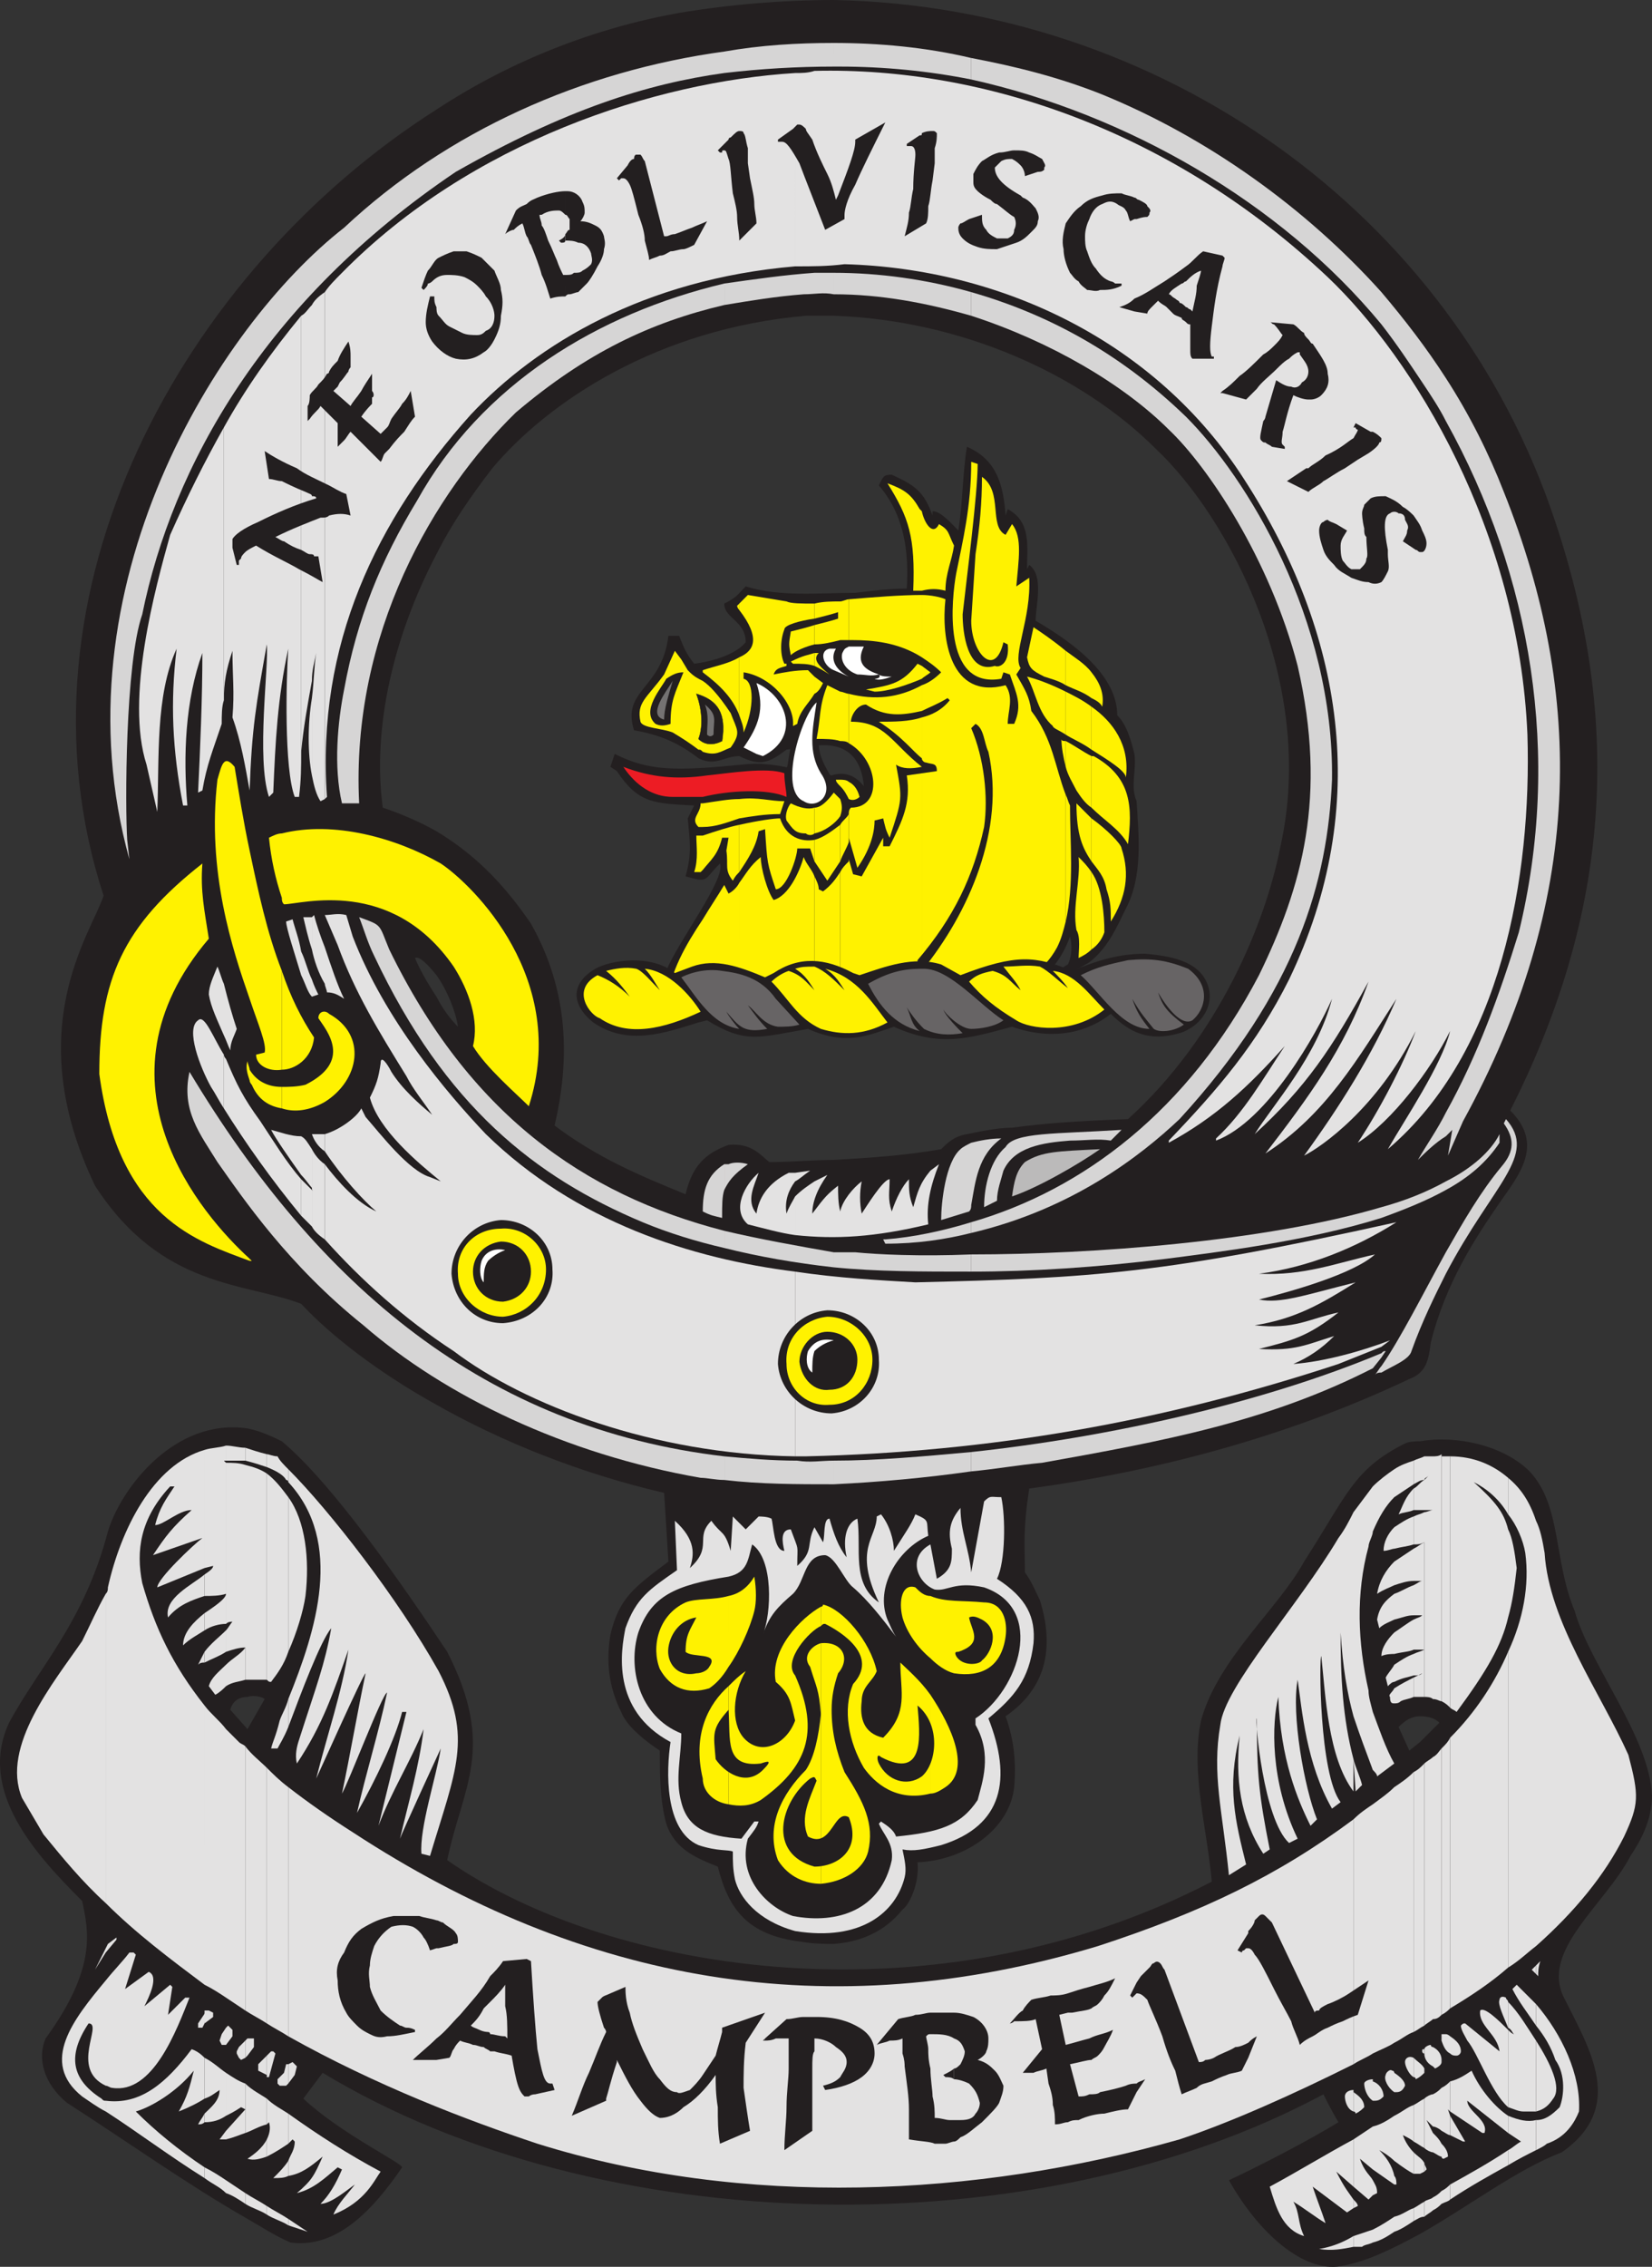 <svg xmlns="http://www.w3.org/2000/svg" width="576.931" height="791.495"><rect width="100%" height="100%" fill="#333333" stroke="none"/><path fill="#231f20" fill-rule="evenodd" d="M495.93 608.25V780c17.25-9.75 33.75-22.5 49.5-28.5 22.5-15.75 9.75-36 .75-54-8.25-16.5 14.25-32.25 23.25-49.5 3-4.5 7.5-12 7.5-21-.75-20.25-21.75-45.75-27-64.5-7.5-18-4.5-36.75-15.75-48.75-9-9-25.5-12.75-38.25-10.5v96c3 0 5.25.75 6.75 2.25l-6.75 6.75m0-9v-96c-1.5 0-3.75 0-5.25.75-18 9-20.25 18-35.25 41.25-9 16.5-30 33.75-36 55.5-3.75 18 2.25 38.25 3.75 56.25-96.75 50.25-210 32.25-267-7.5 5.25-25.5 17.25-39 0-72.75-15-22.5-39.75-58.5-57.75-73.5-4.5-2.25-8.25-3.75-12-4.5v93.75c2.25-.75 5.25 0 6 .75l-6 10.5v171c5.25 3 9.75 6 15 8.25 16.5 2.25 29.25-12 39-26.25 0-1.5-21.75-12-34.5-24l6.75-9c96.75 58.5 249 61.5 349.5 7.5 1.5 3 3 6 5.25 9.75-9.75 6-27 15-38.25 20.25 10.5 18.75 26.25 32.25 39 30 9-1.5 18-6 27.75-11.25V608.25l-3.75 3-3.75-8.25c2.25-2.25 4.5-3.75 7.5-3.75m-409.5-6.75v-93.75c-25.5-3.75-44.25 21-48.75 36-8.25 31.5-24 47.25-34.5 66.75-11.25 24 9.75 46.5 25.5 62.25 2.25 10.5 5.25 23.25-12.75 48-3 6.75-.75 15.75 7.5 22.5 21 13.5 42 28.5 63 40.5v-171l-6-6.75c.75-3 3-4.5 6-4.5"/><path fill="#e3e2e2" fill-rule="evenodd" d="M536.43 740.25v10.5c1.5-.75 3-1.5 3.75-2.25 6.75-2.25 9.75-7.5 11.25-11.25.75-12.75-6-27-15-37.5v7.5c3 3.75 5.25 7.5 6.75 12 3.75 5.25 3 12.75 1.5 16.5-3 3-5.25 4.5-8.25 4.5"/><path fill="#e3e2e2" fill-rule="evenodd" d="M536.43 712.5v24.75c3-.75 4.5-2.25 6-4.5 3-3.75-.75-12-6-20.25m0-26.25v3l.75.75c0-1.5 0-3 .75-5.25l-1.5 1.5m0-155.25v148.5c13.5-12 24-24.75 30.75-38.25 5.25-11.25 5.25-14.25 1.5-28.5-9.75-21.75-27.75-46.5-29.25-70.5-.75-4.5-1.5-8.25-3-11.25m0 148.5V531c-2.25-6.75-5.25-11.25-9.75-15v12.75c3 3.75 5.25 9 6 13.5 1.5 11.25-.75 23.25-6 34.5V687c3.75-2.25 6.75-5.25 9.75-7.5"/><path fill="#e3e2e2" fill-rule="evenodd" d="M536.43 689.25v-3l-1.5 1.5zm0 18v-7.5l-6.75-6.75-1.5 1.5c2.25 4.5 5.25 8.25 8.25 12.75m0 30V712.5c-3-4.5-6-9.75-9.75-13.5v9c1.5.75 1.5 2.25 2.25 2.25-.75 0-1.5-.75-2.25-1.5v27c2.25.75 3.75 1.5 5.25 1.5h4.5m0 13.5v-10.5c-3 .75-6 0-9.75-1.5v6l4.5 3c-1.5.75-3 2.25-4.5 3V756c3.75-2.25 6.75-3.75 9.75-5.25M526.68 534v30.75c1.5-5.25 2.25-10.5 3-17.25-.75-6-1.5-10.5-3-13.5m0-5.25V516c-5.25-4.5-12-7.5-20.25-7.5v87.75c.75.75 1.5.75 2.25 1.5 10.5-14.25 15.75-23.25 18-33V534c-1.5-6-4.5-9.75-12-16.5 4.5 2.25 9 6 12 11.25m0 158.25V576.75c-4.5 10.5-11.25 21-20.25 30v94.5c7.5-4.5 14.25-9 20.25-14.25"/><path fill="#e3e2e2" fill-rule="evenodd" d="M526.68 708v-9c0-.75-.75-.75-.75-1.5-1.5-.75-2.25 0-2.25.75-.75 1.5 1.5 6 3 9.75m0 27.75v-27c-3-3-8.25-8.25-9.75-6.75-.75 5.25 6 8.25 6.75 14.25l-12-9.75c-.75 0-.75 0-1.5.75 0 1.5 1.5 3.75 2.25 5.25 3.75 4.5 8.25 18 14.25 23.25m0 9v-6c-4.5-3-9.75-9-12.75-15.75-2.25 1.5-4.5 3-7.5 3.75v10.5l11.25 7.5h.75c1.5-4.5-6-7.5-6-11.25l14.25 11.25m0 11.25v-5.25c-6.75 4.5-13.5 8.25-20.25 12V768c6.75-4.5 13.5-8.25 20.25-12m-20.25-17.25v6.75l4.5 2.25h.75l-5.25-9m0-27.75v6c.75.75 1.5.75 2.25.75s1.5-.75 1.5-1.5c0-2.25-1.5-3.75-3.75-5.25m0-114.75V508.5h-3V594c1.5.75 2.25 1.5 3 2.25m0 105v-94.5c-.75 1.5-1.5 2.25-3 3.75v93c1.5-.75 2.25-1.5 3-2.25m0 15.75v-6s-.75-.75-1.5-.75h-1.5v2.25c.75 2.25 1.5 3.75 3 4.5"/><path fill="#e3e2e2" fill-rule="evenodd" d="M506.43 737.25v-10.5c-.75.75-1.5 1.5-3 2.25v15c1.5.75 2.25 1.5 3 1.5v-6.75l-.75-2.25.75.75m0 30.75v-5.25c-.75.75-1.5 1.5-3 2.25v4.5c1.5-.75 2.25-.75 3-1.5m-3-19.5v4.5c0 .75.75.75.75.75l1.5-.75c0-1.5-.75-3-2.25-4.5m0-154.5v-86.25c-.75.75-2.25.75-3 .75v84.75c1.5 0 2.25.75 3 .75m0 109.5v-93c-.75.75-1.5 2.25-3 3V705c1.5 0 2.25-.75 3-1.5m0 16.5v-.75c0-2.25-1.5-3.75-3-4.5v6.75l.75.75c1.5-.75 2.25-1.5 2.25-2.25m0 24v-15c-.75.75-1.5 1.5-3 2.25v11.25c.75 0 2.25.75 3 1.5m0 9v-4.5c-.75-1.5-1.5-2.25-3-3.75v6.75c1.5.75 2.25 1.5 3 1.5m0 16.5V765c-.75.75-1.5 1.5-3 2.25v4.5c1.5-.75 2.25-1.5 3-2.25m-3-261v18.75h-3v-10.5l1.5-1.5c-.75.75-1.5.75-1.5 1.5v-8.25h3m0 84.75v-66c-.75 0-2.25.75-3 .75v64.5c.75 0 2.25 0 3 .75m0 111.75v-91.5c-.75.75-2.25 1.5-3 2.25v91.5c.75-.75 2.25-1.5 3-2.25m0 16.5v-6.75s-.75 0-.75-.75c-.75 0-2.25.75-2.25 1.5v1.5c0 2.25 1.5 3.75 3 4.5m0 21v-11.25c-.75 0-2.25.75-3 1.5V750c.75.75 2.25 1.5 3 1.5v-6.75l-2.25-4.5 2.25 2.25m0 29.25v-4.5c-.75.75-2.25.75-3 1.5V774c.75-.75 2.25-1.5 3-2.25m-3-16.5v3l.75-.75c0-.75-.75-1.5-.75-2.25m0-238.5v-8.25c-1.5.75-2.25.75-3.75 1.5v8.25c1.5-.75 2.25-1.5 3.75-1.5m0 10.5v-10.5c-1.5.75-2.25 2.25-3.75 3v7.5h3.75m0 11.25V528c-1.5.75-2.25.75-3.75 1.5v9.75c1.5 0 2.25 0 3.75-.75"/><path fill="#e3e2e2" fill-rule="evenodd" d="M497.43 538.5V576h-3.75v-10.5c1.5-.75 2.25-.75 3-1.5h-3v-10.5c1.5-.75 2.25-1.5 3-1.5h-3v-11.25c1.5-.75 2.25-1.5 3.75-2.25m0 54V576c-1.5.75-2.25.75-3.75 1.5v7.5c1.5 0 2.25 0 3-.75l-3 1.5v6.75h3.75m0 114.75v-91.5c-1.5 1.5-2.25 2.25-3.75 3v90.75c1.5-.75 2.25-1.5 3.75-2.25m0 9.75v-1.5c-.75 0-.75 0-.75.75 0 0 0 .75.75.75m0 6.75v-1.5c-.75-1.5-2.25-2.25-3.75-3.75v6.75c.75 0 .75.75.75.75 1.5-.75 2.25-1.5 3-2.25m0 26.25v-17.25c-1.5.75-2.25 1.5-3.75 2.25v12.75c1.5.75 2.25 1.5 3.75 2.25m0 8.25v-3c-.75-1.5-2.25-2.25-3.75-3.75v7.5h2.25l1.5-.75m0 15.75v-5.25c-1.5.75-2.25 1.5-3.75 2.25v4.5c1.5-.75 2.25-1.5 3.75-1.5m-3.75-255.75V510c-2.25.75-4.5 1.5-6.75 3v9.75l6.75-4.5m0 9v-7.5c-3 3-3.75 6-5.25 9 1.5-.75 3.75-.75 5.25-1.5m0 12v-9.75c-2.25.75-4.5 2.25-6.75 3.75v7.5c3-.75 4.5-.75 6.75-1.5m0 12.75v-11.25l-6.75 4.5v8.25c2.25-.75 4.5-1.5 6.75-1.5m0 12v-10.5c-2.25.75-4.5 2.25-6.75 3v9c3-.75 4.5-1.5 6.75-1.5m0 12v-10.5c-1.5.75-4.5 3-6.75 4.5v7.5c3-.75 5.25-.75 6.75-1.5m0 9v-7.5c-2.25.75-4.5 2.25-6.75 3.75v6c3-1.5 4.5-1.5 6.75-2.25"/><path fill="#e3e2e2" fill-rule="evenodd" d="M493.68 592.5v-6.75c-1.5.75-4.5 2.25-6.75 3.75v5.25c.75 0 1.5 0 2.25-.75 1.5-.75 3-.75 4.5-1.5m0 117v-90.75c-2.25 2.25-4.5 3.75-6.75 5.25v89.25c3-1.5 4.5-3 6.75-3.75m0 15.75v-6.75c-1.5-.75-3 0-3 1.5s1.5 4.5 3 5.25m0 22.5V735c-2.25.75-3.75 2.25-6.75 3.75v15.75c3 2.25 5.25 3.75 6.75 4.5v-7.5c-1.5-1.5-3-3.75-3.75-6 1.5.75 3 1.5 3.75 2.25m0 27.75V771c-2.25.75-3.75 2.25-6.75 3v5.25c2.25-.75 4.5-2.25 6.75-3.75m-6.75-15.75v3h.75c0-.75 0-2.25-.75-3m0-36v6.75h.75c1.5 0 2.25-.75 3-2.25 0-1.5-1.5-3-3.75-4.5m0-201V513c-2.25 1.5-5.25 3.75-7.5 6v15.75c2.25-5.25 4.5-9 7.5-12m0 18v-7.5c-2.25 2.25-3.75 5.25-3.75 8.25 1.5 0 3-.75 3.75-.75m0 12.75v-8.25c-3 3-5.25 6.75-6 11.25 2.25-1.5 4.5-2.25 6-3m0 12v-9c-3 2.25-5.25 4.5-6 9l.75 3c1.5-1.5 3.75-2.25 5.25-3m0 12V570c-2.25 2.25-4.5 5.25-4.5 8.25 1.5-.75 3.75-.75 4.5-.75m0 9.75v-6c-.75 1.5-2.25 3-3 4.5l.75 3c.75-.75 1.5-1.5 2.25-1.5m0 7.5v-5.25c-.75 1.5-2.25 2.25-1.5 3 0 2.25.75 2.25 1.5 2.25m0 118.5V624c-2.25 2.25-4.5 3.75-7.5 6v87c3-1.5 5.25-2.25 7.5-3.75m0 17.25v-6.75s0-.75-.75-.75c-.75-.75-2.25.75-2.25 1.5-.75 1.5.75 4.5 3 6m0 24v-15.75c-2.25 1.5-4.5 3-7.5 3.75v15l7.5 5.25v-3c-.75-3.75-3-6.75-5.25-9 1.5.75 3.75 2.25 5.25 3.75m0 24.75V774c-2.25 1.5-4.5 3-7.5 4.5v4.5c3-.75 5.25-2.25 7.5-3.75m-7.5-18v5.25l1.5-.75c0-2.25-.75-3-1.5-4.5m0-34.5v6.75h.75c1.5 0 2.25-.75 3-1.5 0-2.25-1.5-4.5-3.75-5.25m0-129V618c.75.75 1.5 1.5 1.5 2.25l6-4.5c-3-5.25-5.25-12-7.5-18m0-63V519l-6.75 9v71.25c2.25 6.75 4.5 12.75 6.75 18.75v-20.25c-.75-3-1.5-5.25-1.5-7.5-3.75-16.5-4.5-33.75 0-50.25 0-1.5 1.5-3.75 1.5-5.25m0 182.25v-87c-2.25 1.5-4.5 3-6.75 5.25v85.5c2.25-1.5 4.5-2.25 6.75-3.75m0 16.5V726c-1.5 0-3 .75-3 1.5 0 1.5.75 4.5 3 6m0 24v-15l-6.75 4.5v16.5l5.25 4.5 1.5-1.5v-5.25c-.75-1.5-3-3-4.5-7.5l4.5 3.75m0 25.5v-4.5l-6.75 2.25v3.75h3c.75-.75 2.25-.75 3.75-1.5m-6.75-15v3l1.5-.75c0-.75-.75-1.5-1.5-2.25m0-37.5v6.75c.75 0 .75.75.75.75 1.5-.75 2.25-1.5 3-2.25 0-2.25-1.5-3.75-3.75-5.25m0-116.25.75 11.25 2.25-2.25c-.75-3-2.25-6-3-9m0-15V528c-1.5 3-3 6-5.25 9-14.25 24-39.75 51.75-41.25 65.25-3 17.25.75 30 3 52.5l6-3.75c-3.75-15-6.75-27-2.25-45-1.5 15 0 28.5 8.25 41.25l2.25-1.5c-3.75-18.75-4.5-26.25-4.5-45.75-.75 0 2.25 35.25 11.25 43.5l3-1.5c-9.75-20.25-9-40.5-6.75-49.5.75 21.75 6.75 36 11.25 45l2.25-2.25c-4.5-11.25-9-36.75-6.75-48.75 1.5 10.5 3 29.25 12 45l3-2.25c-7.5-9.75-7.5-51-6.75-51 1.5 13.5 2.25 35.25 11.25 47.25v-11.25c-3.75-14.25-4.5-28.5-4.5-44.25.75 12 2.25 21 4.5 29.25"/><path fill="#e3e2e2" fill-rule="evenodd" d="M472.68 720.75v-85.5c-26.25 19.5-52.5 32.25-89.25 44.25-94.5 28.5-180 12.75-260.25-39.75-8.25-5.25-15.75-10.5-22.5-15.75v87c30.75 17.25 62.25 29.25 87 37.5 72 22.5 153 18.75 224.25-1.5 18-6 39.75-15.75 60.75-26.25m0 16.5v-7.5c-1.5 0-3 .75-3 2.25s.75 4.5 3 5.25m0 26.25V747c-9.75 5.25-19.5 11.25-29.25 16.5 2.25 7.5 4.5 15 12 17.25-2.25-4.5-1.5-8.25-3.75-12 3.75 2.25 7.5 5.25 11.25 7.5-1.5-4.5-3-8.25-4.5-12.75l12 9 2.25-1.5v-3c-1.5-2.25-3-3.75-6-9.75l6 5.25m0 21v-3.75c-3.75 2.25-7.5 3.75-12 4.5 4.5.75 8.25 0 12-.75m-372-9.75V777l6.75 2.25-6.75-4.5m0-20.25v5.25c4.5-.75 7.5-3 12-6.75-3 6.75-3.75 8.25-9 12.75 6-1.5 9.75-5.25 14.25-9l1.5.75c-2.25 5.25-4.5 9-7.5 12 3.75 0 9.75-5.25 12-6.75-2.25 3-6 6.75-7.5 10.5 11.25-4.5 14.25-12 16.5-15-11.25-6-21.75-12.75-32.25-20.25v10.5l1.5-1.5.75.75c0 3-1.5 4.5-2.25 6.75m0-33.75v6.75l2.25-3 .75-3-1.5-1.5-1.5.75"/><path fill="#e3e2e2" fill-rule="evenodd" d="M100.68 593.25V603c4.5-12 11.25-30 15-34.5-2.25 12.75-5.25 20.25-11.25 39-.75 2.25-1.5 5.25-.75 8.25 9-13.5 12.75-24.75 18-39.75-2.25 15-7.5 30-11.25 45 .75-1.5 16.5-36.75 17.25-36.75-3 14.25-5.25 27.75-8.25 42 2.25-3.75 14.25-35.25 15.75-35.25-3 14.25-7.5 28.5-10.5 42 6.75-12 13.5-26.25 15.75-35.25h1.5l-9.75 39.75c4.5-12 11.25-22.5 15.75-33.75-1.5 12.75-5.25 25.5-8.25 38.25.75-2.25 14.25-31.5 14.25-31.5-1.5 9.75-7.5 27.75-6.75 36.75l3 .75c9-30 15-41.25 3-64.5-14.25-25.5-38.25-56.25-52.5-70.5v4.5c19.5 21 9.75 51.75 0 75.75"/><path fill="#e3e2e2" fill-rule="evenodd" d="M100.68 522.75v54c3-6.75 5.25-14.25 6-19.5 1.5-12.75 0-26.25-6-34.5m0-5.25V513c-1.5-1.5-3-3-3.75-4.5-1.5 0-3-.75-3.75-.75v4.5c3.75 1.5 6 3 6.75 4.5 0 0 .75 0 .75.75"/><path fill="#e3e2e2" fill-rule="evenodd" d="M100.68 576.75v-54c-2.25-3-4.5-6-7.5-8.25v72c.75.75.75.75 1.5.75 2.25-3 4.5-6 6-10.5m0 26.25v-9.75c-.75 3-2.25 5.25-3 7.5-1.5 6-2.25 6.75-3 9.75h2.25c.75-1.5 2.25-3.75 3.75-7.5m0 108v-87c-3-2.25-5.25-4.5-7.5-6.75v89.25c2.25 1.5 5.25 3 7.5 4.5m0 16.5v-6.75h-.75l-.75 3-2.25 2.25v1.5l.75.75h2.25l.75-.75m0 21V738c-2.25-1.5-5.25-3-7.5-5.25v9l.75-.75c.75 2.25 0 4.5-.75 6v6c3-1.5 5.25-3 7.5-4.5m0 11.25v-5.25c-1.5 2.25-3 3.75-5.25 6 2.25 0 3.75 0 5.25-.75m0 17.25v-2.25c-2.25-1.5-5.25-3-7.5-4.5v3c2.25 1.5 5.25 2.25 7.5 3.75m-7.5-59.25v7.5h.75l2.25-8.25-.75-.75h-.75l-1.5 1.5m0-205.5v-4.5c-3-.75-5.25-1.5-7.5-2.25v4.5c3 .75 5.25 1.5 7.5 2.25"/><path fill="#e3e2e2" fill-rule="evenodd" d="M93.18 586.5v-72c-2.25-1.5-4.5-2.25-7.5-3v63.75h.75-.75v11.25h7.5m0 120v-89.25c-2.25-2.25-5.25-4.5-7.5-7.5V702c2.25 1.5 5.25 3 7.5 4.5m0 18.75v-7.5l-3 3V723l3 1.5v.75m0 16.5v-9c-2.25-1.5-5.25-3-7.5-5.25v17.25c2.25-.75 4.5-2.25 7.5-3m0 11.25v-6c-1.5 3-4.5 5.25-6.75 6.75 2.25.75 4.5 0 6.75-.75m0 20.25v-3c-2.25-1.5-5.25-3-7.5-4.5v3.75c2.25 1.5 5.25 2.25 7.5 3.75m-7.5-60.75v6l.75-.75 2.25-3v-3h-2.25l-.75.75m0-202.5v-4.5c-2.25 0-4.5-.75-6.75-.75V510h6.75m0 65.25V511.5c-2.25-.75-4.5-.75-6.75-.75V567c.75-.75 1.5-.75 2.25-.75-.75.75-1.5 2.25-2.25 3v7.5c2.25-.75 4.5-1.5 6.75-1.5"/><path fill="#e3e2e2" fill-rule="evenodd" d="M85.68 586.5v-11.25c-1.5 2.25-4.5 3.75-6.75 6v7.5c2.25-1.5 4.5-1.5 6.75-2.25m0 115.5v-92.25c-.75-.75-1.5-.75-2.25-1.5l-4.5-4.5v93.75l6.75 4.5m0 16.5v-6l-2.25 2.25-.75 1.5v.75l.75 1.5.75.75 1.5-.75m0 26.25V727.5c-2.25-.75-4.5-2.25-6.75-3.75v15c1.5-.75 3-1.5 5.25-3l1.5.75-6.75 7.5v3c3-.75 4.5-1.5 6.75-2.25m0 24.75v-3.75l-6.75-4.5v4.5c2.25.75 4.5 2.25 6.75 3.75M78.93 708v6l2.25-3v-2.25l-1.5-1.5-.75.75m0-198v-5.25c-2.25.75-5.25.75-7.5 1.5v41.25l3-.75c0 .75-.75 1.5-3 3v7.5c2.25 0 5.25 0 7.5-.75v-45.75l-.75-.75h.75m0 57v-10.5c0 1.5-3 3.75-7.5 6.75v6c2.25-1.5 5.25-2.25 7.5-2.25m0 9.75v-7.5c-2.25 2.25-5.25 4.5-7.5 7.5v3.75c3-1.5 5.25-2.25 7.5-3.75m0 12v-7.5c-2.25 2.25-5.25 4.5-6 7.5l2.25 3c1.5-.75 3-2.25 3.75-3m0 108.75v-93.75c-2.25-3-5.25-5.25-7.5-8.25V693c3 1.5 5.25 3 7.5 4.5m0 16.5v-6l-1.5 2.25-.75 2.25.75 1.5h1.5m0 24.75v-15c-2.25-1.5-4.5-3.75-7.5-5.25v14.25c2.25-.75 3-1.5 5.25-3 0 3.75-3 6-5.25 8.25v3c3 0 5.25-.75 7.5-2.25m0 8.25v-3l-2.25 3h2.25m0 18.75v-4.5c-2.25-1.5-4.5-3-7.5-4.5v3.75c3 2.25 5.25 3 7.5 5.25M71.43 702v4.5l3-2.25v-1.5l-1.5-.75h-1.5m0-154.5v-41.25c-18 5.25-29.25 27.75-33.75 48 0 .75 0 1.5-.75 2.25v108c10.5 10.5 22.5 19.5 34.5 28.5v-97.5c-11.25-14.25-17.25-27-21.75-42.75-2.25-11.25-.75-22.5 9.75-33.75h1.5c-3 4.5-5.25 7.5-6.75 13.5 3 0 8.25-5.25 12.75-5.25-6.75 6-9 9-13.5 15.75l17.25-6c-3 2.25-15.75 14.25-15.75 17.25l16.5-6.75"/><path fill="#e3e2e2" fill-rule="evenodd" d="M71.43 557.25v-7.5c-4.5 3.75-14.25 8.25-12.75 15 3.75-4.5 8.25-6 12.75-7.5m0 12v-6c-3.75 3-7.5 6.75-7.5 11.25 2.25-2.25 5.25-3.75 7.5-5.25m0 11.25v-3.75l-2.25 4.5c.75-.75 1.5-.75 2.25-.75m0 126 .75-4.5-3 4.5v1.5h1.5l.75-1.5m0 26.25V718.5c-.75-.75-2.25-2.25-4.5-3-9 12-18 19.5-30 18v3.75c10.5 6.75 22.5 15.75 34.5 23.25v-3.75c-9-6-17.25-12.75-24-19.5 5.25-1.5 14.25-6.75 20.25-14.25-1.5 6-2.25 9-5.25 14.25 3.75-1.5 6.75-3 9-4.5"/><path fill="#e3e2e2" fill-rule="evenodd" d="M71.43 741v-3c-.75 1.5-1.5 2.25-2.25 3.75.75 0 1.5 0 2.25-.75m-34.5-49.5v36.75c.75 0 1.5.75 2.25.75 14.25 2.25 22.5-20.25 27-31.5h-1.5l-6 6 1.5-9.75-.75-.75-9 7.5c1.5-3 5.25-10.5 1.5-12l-8.25 6 3.75-12-.75-.75h-1.5c-2.25 3-5.25 6-8.25 9.75m0-11.25v1.5l3.75-4.5v-.75l-3 2.25-.75 1.5m0-15.75v-108c-3 5.25-5.25 10.5-8.25 16.5-9.75 14.25-28.5 36.75-21 54.75l7.5 12.75c6.75 8.25 13.5 16.5 21.75 24m0 17.25v-1.5l-3.75 7.5zm0 46.5V691.5C25.68 705 13.68 720 28.68 732c2.25 1.5 5.25 3.75 8.25 5.25v-3.75c-.75 0-.75 0-1.5-.75-10.5-6.75-12-15-4.5-26.25 5.25 0-6.75 15.75 6 21.75"/><path fill="#fff" fill-rule="evenodd" d="m37.68 675 .75-.75-.75.75"/><path fill="#231f20" fill-rule="evenodd" d="M291.18 405v273.75c9.75-.75 18-4.5 24-12 2.25-1.5 6-9 5.25-16.5 17.25-.75 32.25-12 33.75-26.25.75-8.25 0-16.5-3-24.75 12-8.25 18-21 12-40.5-1.5-3-3-6.75-5.25-9.75 0-9.75-.75-14.25 1.5-29.25 44.25-6 90-18 132.75-38.25 6-2.25 6.75-6.75 7.5-12.75 5.25-21 15.75-36.75 24-48.75 6.75-9.75 15.75-20.25 3.75-32.25 33-65.25 40.5-131.25 15.75-205.5-36-108.75-138.75-180-252-182.25v110.25c44.25 1.5 86.25 20.25 112.5 46.5 25.5 24 56.25 81.75 43.5 138.75-5.25 27-21.75 66.75-53.25 95.25-19.5.75-29.25 1.5-40.5 3-5.25 0-12 1.5-15.75 2.25-4.5.75-6.75 3-9 5.25-12.75 2.25-24.75 3-37.5 3.75m0-294.75V0c-17.25 0-36 1.5-54 4.5-29.25 5.25-58.5 16.5-84.75 33.75V193.5c5.25-10.5 12-20.25 19.5-30 19.5-23.25 57.75-48.75 109.5-53.25h9.75m0 568.5V405c-6.75 0-15 .75-22.5.75-3-2.25-6-6.75-14.25-6-8.25 3-12.75 7.5-15 17.25-16.5-6.75-30.75-12.75-45.75-24 5.25-22.5 5.25-46.5-8.25-70.5-8.25-12-18-23.25-33-32.25v50.25c3.75 5.25 6.75 12.75 7.5 18-2.25-2.25-5.25-6-7.5-10.5v142.5c22.5 12.75 50.25 24 79.5 30.75l1.5 24c-12 9-17.25 12.75-20.25 25.5-1.5 9-.75 18 3.75 27 2.25 6 11.25 12 13.5 13.5 0 8.25 0 17.25 2.25 25.5 3 9 10.5 12 18 15 3.75 15 10.5 24 29.25 26.25 4.5.75 8.25.75 11.25.75M152.43 193.5V38.25C63.93 94.5 1.68 207 36.18 312.75c-4.5 13.5-29.25 46.5-3 101.25 23.25 36 52.5 33.75 72 41.25 10.5 11.25 27 24 47.25 35.25V348c-3-4.5-6-9.75-7.5-13.5 1.5-.75 4.5 2.25 7.5 6v-50.25c-5.25-3-12-6-18.75-8.25-3.75-27.75 3.75-60 18.75-88.5"/><path fill="#d6d5d5" fill-rule="evenodd" d="M351.18 400.5c3-5.25 17.25-4.5 40.5-6l-3.75 3.75c-4.5-.75-9 0-14.25 0-9.75.75-19.5 2.25-23.25 10.5-.75 3-2.25 6.75-2.25 10.5l-4.5 2.25c0-7.5 2.25-16.5 7.5-21"/><path fill="#e3e2e2" fill-rule="evenodd" d="M277.68 674.25c-13.5-3.75-19.5-12-21-18-.75-3.75-.75-6-.75-9.75-1.5-.75-5.25 0-12-2.25-12-5.25-11.25-26.25-9.75-36-21-11.25-17.25-32.25-15.75-39.75 3.75-10.5 8.25-13.5 18-20.25l-.75-17.25c7.5 6.75 6.75 12 5.25 16.5 8.25-7.5 1.5-10.5 7.5-16.5 3.75 5.25 4.5 3 6.75 10.5l.75-12 4.5 4.5 4.5-4.5c.75 0 3 0 4.5.75.75 2.25.75 11.25 4.5 11.25-.75-3-1.5-7.5 2.25-7.5 3 8.25 2.25 4.5 2.25 12.75 6-5.25 3-7.5 6-13.5l3 5.25c.75-2.25 0-8.25 2.25-8.25 1.5 5.25 3 9.75 6 13.5-1.5-6.75 0-12 3.75-13.5 1.5 10.5-2.25 22.5 7.5 29.25-9-18.75-.75-22.5-.75-30l1.5-.75c3 3.75 4.5 9 4.5 12.75 3.75-6 6-9 7.5-12.75 5.25 2.25 3.75 2.25 4.5 7.5-10.5 4.5-18.75 18-14.25 29.25.75 1.5 1.5 3.75 3 6-4.5-6-9.75-12.75-15-17.25-3-2.25-6-10.5-9.75-11.25-7.5 0-6.75 9-11.25 13.5-5.25 4.5-8.25 7.5-10.5 14.25 3-7.5 3.75-26.25-3.75-31.5-1.5 5.25-1.5 9.75-8.25 11.25-18.75 3-27 6.75-31.5 19.5-3.75 12 0 29.25 15 35.25 0 8.25-2.25 15.75 0 24 2.25 9 9 12 21 12.75l4.5-6h1.5c-.75 2.25-1.5 3-3.75 6-3.75 13.5 6.75 24 15.75 27 15.75 3 30.75-2.25 34.5-19.5.75-6-3-9-4.5-12.75l.75-.75c2.25 1.5 4.5 3 5.25 5.25 15-1.5 22.5-3.75 28.5-12.75 1.5-6 5.25-15.75-.75-26.25V600c15-9.75 24.75-38.25 3-45.75-10.5-2.25-12.75 1.5-17.25.75-6-2.25-9.75-11.25-1.5-15.75l2.25 12c5.25-3 5.25-6 5.25-10.5-1.5-6-.75-9.75 3-14.25 0 8.25 3 14.25 3.75 22.5l4.5-24.75c2.25-2.25 2.25-1.5 6-1.5 1.5 6.75 1.5 22.5-1.5 28.5 10.5 6.75 13.5 13.5 12.75 22.5-1.5 12.75-6.75 18.75-15.75 26.25 8.25 21 5.25 37.5-16.5 44.25-6 1.5-9.75 2.25-13.5 1.5.75 3.75 1.5 6.75.75 9.75-3 12-15 22.5-38.25 18.75"/><path fill="#d6d5d5" fill-rule="evenodd" d="M504.93 437.25v7.5c16.5-31.5 32.25-41.25 21-54l-.75 1.5c3.75 5.25 3.75 9.75-.75 15-7.5 9-13.5 19.5-19.5 30"/><path fill="#d6d5d5" fill-rule="evenodd" d="M504.93 412.5v3c8.25-4.5 14.25-9.75 18.75-16.5v-3c-3 6-9.75 12-18.75 16.5m0-24v8.25l2.25-2.25-1.5 9 5.25-12c42-76.5 42.75-148.5 14.25-219.75-5.25-13.5-12-27-20.25-39.75v15c30 54 40.5 117 25.5 178.5-6.75 21.75-14.25 42.75-25.5 63m0-241.5v-15c-6.75-10.5-14.25-20.25-22.5-30v11.25c5.25 6.75 9.75 13.5 14.25 20.25 3 4.5 6 9 8.25 13.5m0 249.75v-8.25c-3 6-6.75 11.25-9.75 16.5 2.25-2.25 6-6 9.75-8.25m0 18.75v-3c-6.75 3.75-14.25 6.75-22.5 9v3.75c8.25-3 15.75-6 22.5-9.75m0 29.25v-7.5c-8.25 15-15.75 30-22.5 39.75v2.25c3.75-2.25 9.75-4.5 10.5-7.5 3.75-10.5 8.25-19.5 12-27m-22.5 27.75v1.5l1.5-2.25c-.75 0-.75 0-1.5.75m0-359.25V102c-26.25-29.25-60.75-54-97.5-69-15-6-30-9.75-45.75-12.75v7.5c54 12 108 42.75 143.25 85.5m0 312v-3.75c-40.5 12-101.25 16.5-143.25 16.5v6c21 0 44.25-1.5 68.25-4.5 17.25-2.25 48.75-6 75-14.25m0 48.75v-1.5c-41.25 17.25-94.5 29.25-143.25 34.5v6.75c8.25-.75 16.5-2.25 24.75-3 42-7.5 78.75-14.25 115.5-33l3-3.75m0 5.25V477c-.75.75-1.5 2.25-2.25 3 .75-.75 1.5-.75 2.25-.75m-143.25-52.5v3.75c35.25-8.25 59.25-27 72.75-39.75 41.25-45 51.75-83.25 53.25-118.5.75-56.25-30-105.75-51-126.75-23.25-22.5-48.75-36-75-43.5v8.25c27.75 9 53.25 24 69 39.75 13.5 12.75 35.25 45 45 82.5 10.5 45.75 1.5 77.25-13.5 108-24.75 47.25-61.5 75-100.5 86.25"/><path fill="#d6d5d5" fill-rule="evenodd" d="M339.18 399v21.75c1.5-8.25 2.25-17.25 10.5-23.25-3.75 0-7.5.75-10.5 1.5m0-371.25v-7.5c-15.75-3.75-32.25-5.25-48-5.25v8.25h2.25c15 0 30.75 1.5 45.75 4.5m0 82.5V102c-15.75-4.5-32.25-6.75-48-6.75v7.5c16.5 0 32.25 3 48 7.5m0 310.5V399c-1.5.75-3 1.5-3.75 2.25-5.25 4.5-6.75 18.75-6.75 24.75l9.75-3c.75-.75.75-1.5.75-2.25m0 9.75v-3.75c-9.75 3-20.25 5.25-30 6h-.75l.75 1.5c11.25 0 21-1.5 30-3.75m0 13.5v-6c-18 .75-33 0-40.5-.75h-7.5v5.25c15 1.5 30.75 1.5 48 1.5m0 69.75V507c-16.5 1.5-33 3-48 3v8.25c15.75-.75 32.25-2.25 48-4.5m-48-490.5V15c-12.75 0-25.5.75-38.25 3v7.5c12.75-1.5 25.5-2.25 38.25-2.25m0 79.5v-7.5h-6.75c-10.5.75-21 2.25-31.5 3.75v7.5c9-1.5 18-3 27.75-3.75 3.75 0 6.75-.75 10.5 0m0 339.75v-5.25c-12.75-2.25-25.5-4.5-38.25-7.5v6c12 3 24.75 5.25 38.25 6.75m0 75.75V510c-4.5 0-8.25.75-12.75 0-9 0-17.25-.75-25.5-1.5v8.25c12.75 1.5 25.5 1.5 38.25 1.5M252.93 406.5v9c1.5-3 3-5.25 8.25-9-2.25-.75-5.25-.75-6.75 0h-1.5m0-381V18c-49.5 6.75-96.75 27.75-132.75 61.5-44.25 34.5-101.25 126-75 220.5l-.75-6.75c-.75-11.25-.75-61.5 5.25-78.75C60.18 162.75 92.43 105 159.18 60c38.25-21.75 66.75-30.75 93.75-34.5"/><path fill="#d6d5d5" fill-rule="evenodd" d="M252.93 106.5V99c-44.25 10.5-84.75 35.25-107.25 75.75-12.75 21-21 41.25-25.5 66-2.25 11.25-3.75 27-.75 39.75h6c-3-59.25 26.25-108.75 54.75-136.5 24.75-21 47.25-31.5 72.75-37.5m0 309v-9c-6 3.75-7.5 9-7.5 16.5 3 1.5 3.75 1.5 6.75 2.25 0-4.5 0-7.5.75-9.75m0 20.25v-6c-49.5-12.75-89.25-41.25-117-98.25-3.75-9-2.25-8.25-10.5-11.25 1.5 3.75 3 9 5.25 13.5 24.75 52.5 56.25 77.25 93.75 93 9 3.75 18.75 6.75 28.5 9m0 81v-8.25c-83.25-9.75-141.75-59.25-186.75-134.25-3 13.5 3.75 21.75 9.75 31.5 9 12.75 24.75 36 51 57 28.5 24.75 70.5 45 117.75 53.25 2.25 0 5.25.75 8.25.75"/><path fill="#fff200" fill-rule="evenodd" d="M324.93 591.75v34.5c1.5 0 3-.75 5.25-2.25 9-6 2.25-21-5.25-32.25m0-34.5V579c2.25 2.25 5.25 4.5 8.25 5.25 9.75 1.5 16.5-2.25 18-12.75.75-5.25-.75-12-7.5-12-7.5-.75-13.5 0-18.75-2.25m0 21.75v-21.75c-2.25 0-3.75-1.5-5.25-3-4.5-1.5-6 4.5-4.5 10.5 1.5 5.25 5.25 10.5 9.75 14.25"/><path fill="#fff200" fill-rule="evenodd" d="M324.93 626.25v-34.5c-3.75-5.25-8.25-9-10.5-11.25 0 10.5 3 17.25-6 26.25-6.75-1.5-8.25-6.75-7.5-12.75 0-5.25 3.75-6.75 5.25-10.5-2.25-10.5-12-21.75-18.75-23.25 0 0 0 .75-.75.75v6.75c.75-.75.75-.75 1.5-.75 6 3 18.75 11.25 9.75 21-3.75 9-1.5 20.25 3.75 29.25 3.75 5.25 11.25 12 23.25 9"/><path fill="#fff200" fill-rule="evenodd" d="M286.68 573.75v84c8.25-.75 15-5.25 16.5-11.25 2.25-9.75-1.5-17.25-8.25-27.75-3-7.5-4.5-14.25-4.5-21.75 0-4.5.75-8.25 2.25-12.75 4.5-5.25 1.5-11.25-6-10.5m0-6V561c-6.75 3.75-18 15-15.75 26.25 5.25 4.5 5.25 7.5 6.75 13.5-3 8.25-12 12.75-18 6-4.5-5.25-3.75-15.75.75-23.25-2.25 1.5-3.75 3-6 5.25V630c3.75.75 7.5.75 11.25-1.5 15.75-11.25 21-23.25 12-43.5-4.5-5.25 5.25-15.75 9-17.25"/><path fill="#fff200" fill-rule="evenodd" d="M286.68 657.75v-84c-3 .75-6.75 4.5-3.75 8.25 2.25 7.5 3 7.5 3.75 16.5-.75 7.5-2.25 15-5.25 19.5-8.25 8.25-14.25 19.5-9.75 31.5 3.75 6 9.75 8.25 15 8.25m-32.25-100.5V582c3.75-5.25 7.5-13.5 9-19.5.75-3 .75-7.5 0-12-2.25 3.75-5.25 6-9 6.75m0 24.75v-24.75c-5.25 1.5-11.25.75-15 2.25-9.75 4.5-12 15.75-9 23.25 3.75 6.75 9.75 9 17.25 6.75 2.25-1.5 4.5-3.75 6.75-7.5m0 48v-41.25c-6.75 6-12.75 16.5-9 32.25 0 4.5 3.75 8.25 9 9m-156-250.5v7.5c4.5 1.5 9.75.75 15-2.25 12-7.5 15-23.25 1.5-30.75-1.5-1.5-3.75-.75-3.75 1.5 3 4.5 12 15-4.5 23.25-3 .75-6 .75-8.25.75"/><path fill="#fff200" fill-rule="evenodd" d="M98.43 339v34.5c4.5 0 10.5-3.75 11.25-11.25-4.5-6.75-8.25-14.25-11.25-23.25m0-48v22.5c0 .75 0 1.5.75 2.25 6 0 37.5-9.75 59.25 21.75 5.25 8.25 9 18.75 6.75 27.75 4.5 7.5 15 16.5 19.5 21 14.25-44.25-19.5-77.25-30.75-84.75-15.75-9-37.5-15-55.5-10.5m0 22.5V291c-1.5 0-3 .75-4.5 1.5.75 7.5 2.25 14.25 4.5 21"/><path fill="#fff200" fill-rule="evenodd" d="M98.43 373.5V339c-5.25-13.5-8.25-27.75-11.25-42v51.75c3 9 6 15.75 5.25 18.75l-3 .75c0 3.75 4.5 6 9 5.25m0 13.5v-7.5c-5.25 0-9-2.25-11.25-6v3.75c0 .75.75 1.5.75 1.5 2.25 5.25 6 7.5 10.5 8.25m-11.25 52.5v.75h.75zm0-90.75V297c-2.25-10.5-3.75-20.25-5.25-29.25-3.75-4.5-4.5-.75-6 4.5-3.75 32.25 5.25 59.25 11.25 76.5m0 28.5v-3.75c0-.75-.75-2.25-.75-3-.75 2.25 0 4.5.75 6.75"/><path fill="#fff200" fill-rule="evenodd" d="M87.18 440.25v-.75c-16.5-15-57-61.5-14.25-111.75-1.5-9.75-3-16.5-2.25-26.25-27.75 21.75-36 40.5-36 73.5 6.75 50.25 34.5 58.5 52.5 65.25"/><path fill="#e3e2e2" fill-rule="evenodd" d="M277.68 444v64.5h3.75c64.5-1.5 124.5-12 186-32.25l15-6 3-2.25c-9.75 3.75-23.25 7.5-33.75 8.25 5.25-2.25 9.75-5.25 14.25-9.75-9.75 3-13.5 5.25-26.25 4.5 12-3 17.25-4.5 27.75-12.75-10.5 2.25-15 6-29.25 4.5 14.25-2.25 23.25-7.5 35.25-15-18 4.5-26.25 7.5-33.75 6 12-3 33-9 40.5-15.75-13.5 3-24.75 7.5-40.5 6.75 17.25-2.25 33.75-9 48-18-81 18-105.75 19.5-168 21-12.75-.75-27-1.5-42-3.75m0-26.25v13.5c14.25 1.5 27.75.75 46.5-3.75-.75-6.75.75-13.5 3.75-21l-3 2.25c-3.75 4.5-4.5 7.5-6 12.75-1.5-3.75-1.5-6-1.5-9.75-2.25 2.25-4.5 6.75-6 11.25-1.5-4.5-.75-6.75-.75-11.25-2.25 0-8.25 9.75-9.75 12-.75-3.75-.75-7.5 0-11.25-3 2.25-6.75 6.75-7.5 10.5-.75-3-.75-6-.75-9-3.75 3-4.5 3.75-9 9.75 0-3.75 1.5-8.25 5.25-13.5l-4.5 2.25c-2.25 1.5-4.5 3-6.75 5.25m0-8.25v3c1.5-.75 3-2.25 5.25-3.75l-5.25.75m0-384V93c6 0 11.25 0 17.25-.75 54.75 1.5 108.75 27 139.5 75 34.5 53.25 45 114 15.75 174.75-11.25 22.5-24.75 38.25-42 56.25v.75c16.5-9 27.75-19.5 40.5-33.75-7.5 11.25-14.25 23.25-24 32.25v.75c18-6.75 35.25-37.5 40.5-49.5-5.25 20.25-21 37.5-27 47.25 18-16.5 27-30 39.75-53.25-8.25 23.25-21 40.5-36 60 21-13.5 32.25-33 45.75-54-8.25 19.5-20.25 38.25-32.25 54.75 6-3 25.5-16.5 39-43.5-4.5 12-12.75 27.75-20.25 39 12-7.5 25.5-25.5 32.25-39-3 12-15.75 30.75-21.75 41.25 39.75-33.75 50.25-95.25 48.75-144.75-3-71.25-39.75-131.25-69.75-159.75-53.25-50.25-119.25-73.5-179.25-72-2.25.75-4.5.75-6.75.75m0 67.5V25.5c-48.75 3-113.25 24-158.25 69.75-2.25 2.25-4.5 4.5-6 6.75v177l.75-.75c-3.75-53.25 17.25-96.75 50.25-133.5C187.68 120 225.18 97.5 277.68 93m0 319.5v-3h-2.25c-7.5 3.75-10.5 9-11.25 14.25-3.75-4.5-.75-9.75.75-14.25-4.5 3.75-9.75 12.75-3.75 18 6 1.5 11.25 3 16.5 3.75v-13.5c-.75 1.5-2.25 3.75-3 6-.75-4.5.75-8.25 3-11.25"/><path fill="#e3e2e2" fill-rule="evenodd" d="M277.68 508.5V444c-36-4.5-76.5-17.25-108-48-13.5-14.25-35.25-39.75-46.5-69l-2.25-7.5c-3-.75-5.25 0-7.5 0l4.5 10.5c6 16.5 14.25 30 24 45.75 2.25 4.5 6 9 9 13.5-4.5-3.75-10.5-9-14.25-15-1.5-3-3.75-6-3.75-3-.75 5.25-1.5 7.5-3.75 12 3 11.25 16.5 22.5 24.75 29.25l-3.75-1.5c-7.5-2.25-17.25-15-22.5-21l-1.5-3c-1.5 3-7.5 7.5-12.75 9v6c6 9 13.5 17.25 18 21-6.75-3-13.5-10.5-18-16.5v26.25c12.75 14.25 27.75 27.75 45 39 24.75 18.75 69.75 36 119.25 36.75"/><path fill="#e3e2e2" fill-rule="evenodd" d="M113.43 330.75v12.75c0 .75.75 2.25.75 3 2.25 0 3.75.75 6 2.25-2.25-4.5-4.5-11.25-6.75-18m0-51.75V102c-2.25 1.5-3.75 3-4.5 4.5v131.25c0-3.75.75-6 1.5-9.75-.75 4.5-.75 9.75-1.5 15.75v27c.75 3.75 1.5 6.75 3 9l1.5-.75m0 64.5v-12.75c-1.5-3.75-3-8.25-3.75-11.25l-.75.75v11.25c.75 3.75 2.25 8.25 4.5 12m0 58.5v-6h-4.5c.75 2.25 2.25 4.5 4.5 6m0 30.75V406.5c-2.25-1.5-3.75-3.75-4.5-5.25v13.5c0 .75 0 .75.75 1.5l-.75-.75v12.75c.75 1.5 2.25 3 4.5 4.5m-4.5-90.75v6l2.25-.75c-.75-1.5-1.5-3-2.25-5.25m0-104.25V106.5c-1.5 1.5-2.25 3-3.75 3.75V262.5c.75-8.25 2.25-16.5 3.75-24.75"/><path fill="#e3e2e2" fill-rule="evenodd" d="M108.93 270.75v-27c-1.5 9-1.5 19.5 0 27m0 60.75v-11.25h-3c.75 3 1.5 6.75 3 11.25m0 16.5v-6c-1.5-3-2.25-6.75-3.75-9.75v8.25c1.5 3 2.25 6 3.75 7.5m0 66.75v-13.5c-1.5-2.25-2.25-3.75-3.75-4.5v13.5c1.5 1.5 3 3.75 3.75 4.5m0 13.5V415.5l-3.75-3.75v12.75l3.75 3.75m-3.75-165.75V110.25c-10.5 12.75-19.5 25.5-27 39v95.25c0-6 .75-10.5 3-17.25 0 9 .75 14.25 0 23.25 3 8.25 4.5 17.25 6 25.5.75-21.75 2.25-30 6-51 .75 7.5-3.75 39.75.75 53.25l1.5-1.5c.75-18 1.5-33 5.25-50.25-.75 10.5-1.5 42 2.25 51.75h1.5c.75-6 .75-10.5.75-15.75m0 78v-8.25c-.75-4.5-2.25-8.25-3-11.25l-2.25.75c0 2.25 3 11.25 5.25 18.75m0 69.75v-13.5c-3.75 0-7.5-1.5-10.5-2.25 1.5 3 6.75 10.5 10.5 15.75"/><path fill="#e3e2e2" fill-rule="evenodd" d="M105.18 424.5v-12.75c-5.25-6-9.75-13.5-14.25-20.25-6-8.25-8.25-12.75-12-21.75 0 0-.75-.75-.75-1.5V387c7.5 12 16.5 24.75 27 37.5m-27-81v18c.75 1.5 1.5 3.75 2.25 5.25 0-3 1.5-5.25 2.25-7.5-1.5-4.5-3-9.75-4.5-15.75m0-99v-95.25c-6.75 12-12.75 24-18.75 37.5-5.25 18.75-15.75 57-8.25 80.25l3.75 16.5c.75-18.75-.75-40.5 6.75-57-2.25 18.75-1.5 35.25 2.25 54.75h1.5c-1.5-17.25-.75-36.75 5.25-53.25 0 15.75-.75 33-1.5 48.75l1.5-.75c1.5-9 3.75-14.25 6.75-23.25 0-3 0-6 .75-8.25m0 117v-18c-.75-1.5-1.5-4.5-2.25-6-1.5 3.75-3 6.75-3 9.75.75 4.5 3 9 5.25 14.25"/><path fill="#e3e2e2" fill-rule="evenodd" d="M78.18 387v-18.75c-3.75-6-6.75-14.25-9-12-4.5 3 .75 16.5 4.5 23.25 1.5 2.25 3 5.25 4.5 7.5"/><path fill="#231f20" fill-rule="evenodd" d="M174.93 426c9.75 0 18 7.5 18 17.25.75 9.75-6.75 18-17.25 18.75-9.75 0-17.25-7.5-18-17.25 0-9.75 7.5-18 17.25-18.75m114 31.5c9.75 0 18 7.5 18 17.25.75 9.75-6.75 18-16.5 18.75-9.75 0-18-7.5-18.75-17.25 0-9.75 7.5-18 17.25-18.75"/><path fill="#fff200" fill-rule="evenodd" d="M288.93 459.75c8.25 0 15.75 6.75 15.75 15s-6 15.75-15 15.75c-8.25.75-15-6-15-14.25-.75-9 6-15.75 14.25-16.5m-114-30.75c8.25-.75 15.75 6 15.75 14.25 0 9-6.75 15.75-15 16.5-8.25 0-15.75-6.75-15.75-15-.75-9 6-15.75 15-15.75"/><path fill="#231f20" fill-rule="evenodd" d="M288.93 465c6 0 10.5 4.5 10.5 9.75 0 6-3.75 10.5-9.75 10.5-5.25.75-9.75-3.75-10.5-9.75 0-5.25 4.5-10.5 9.75-10.5m-114-31.5c6 0 10.5 4.5 10.5 10.5 0 5.25-3.75 9.75-9.75 10.5-6 0-10.5-4.5-10.5-10.5 0-5.25 3.75-9.75 9.75-10.5"/><path fill="#fff" fill-rule="evenodd" d="M283.68 479.25c-2.25-1.5-2.25-5.25-1.5-7.5 2.25-3.75 5.25-4.5 9-3.75-3 .75-5.25 2.25-6.75 3.75-.75 2.25-.75 4.5-.75 7.5m-114.75-31.5c-1.5-1.5-1.5-5.25-.75-7.5 1.5-3.75 5.25-4.5 8.25-3.75-2.25.75-4.5 2.25-6 3.75-1.5 2.25-1.5 4.5-1.5 7.5"/><path fill="#bbbaba" fill-rule="evenodd" d="M384.18 401.25c-7.5 5.25-21.75 13.5-30.75 16.5.75-5.25 1.5-9 4.5-12 6-3.75 11.25-3.75 26.25-4.5"/><path fill="#231f20" fill-rule="evenodd" d="M249.93 614.25c-.75-9-1.5-10.5 4.5-17.25.75 10.5-1.5 20.25 11.25 18.75 2.25-.75 4.5-1.5.75 2.25-6 6-13.5.75-16.5-3.75m34.5 37.5c-16.5-4.5-12-22.5-1.5-30.75 1.5-.75 1.5-.75 2.25.75-2.25 6-6 12.75-3 19.5 8.25 4.5 9-9.75 14.25-6.75 4.5 11.25-3.75 17.25-12 17.25m22.5-36c-.75-1.5-.75-3.75.75-2.25 15.75 8.25 13.5-8.25 12.75-18 8.25 6.75 6.75 20.25 1.5 24.75-5.25 3.75-12 1.5-15-4.5m27-37.5c-.75-1.5 0-1.5.75-1.5 9-3 4.5-7.5 3.75-12 1.5-.75 3 0 4.5.75 6.75 3.75 3 12 0 14.25-.75 1.5-6.75 2.25-9-1.5m-90.75 6c-6.75 1.5-10.5-3.75-9.75-9s4.5-9.75 9.75-10.5c-2.25 4.5-3.75 6-3.75 12 2.25 2.25 12 0 8.25 5.25-.75 1.5-3 2.25-4.5 2.25M456.93 163.5v8.25c1.5-1.5 3.75-2.25 5.25-3.75 1.5-.75 4.5-3 7.5-4.5l4.5-3 3.75-2.25c2.25-1.5 3.75-3 3.75-3.75.75 0 .75-.75.75-1.5-.75-.75-1.5-1.5-3-2.25h-.75l-5.25-3-.75 1.5h.75c0 .75.75.75.75.75 0 .75-.75 1.5-1.5 3-1.5.75-4.5 3.75-9.75 6-2.25 2.25-4.5 3-6 4.5m0-45v21h.75c1.5 0 3-.75 3.75-1.5 2.25-2.25 3-4.5 2.25-7.5 0-3-2.25-6-5.25-10.5-.75 0-.75-.75-1.5-1.5m13.5 66.75c-.75 1.5-2.25 3-2.25 5.25 0 1.5 0 3.75.75 5.25.75.75 1.5 2.25 3 3h3c1.5-1.5 2.25-2.25 2.25-3.75.75-.75 0-3.75 0-7.5-.75-.75-.75-1.5-.75-3-.75-3-.75-5.25-.75-5.25 0-1.5.75-2.25.75-3l2.25-2.25c1.5-.75 3-.75 5.25-.75 1.5.75 3.75 1.5 6 3.75 1.5.75 3 2.25 3.75 3 1.5 2.25 2.25 3 3 5.25.75 1.5 1.5 3 1.5 4.5s-.75 3-1.5 3h-.75c-.75 0-.75-.75-1.5-.75l-4.5-3c.75-1.5 1.5-2.25 1.5-3.75.75-1.5 0-2.25-.75-3.75 0-1.5-.75-2.25-2.25-2.25-.75-.75-2.25-.75-3 0-2.25.75-2.25 5.25-.75 12.75v1.5c0 2.25.75 4.5 0 6s-1.5 3-2.25 3.75c-1.5.75-3 .75-4.5 0-2.25 0-3.75-.75-6-1.5-2.25-1.5-4.5-2.25-6-4.5-1.5-1.5-3-3-3.75-5.25s-1.5-4.5-1.5-6.75c0-1.5.75-3 1.5-3 .75-.75 1.5-.75 1.5-.75.75.75 1.5.75 3 1.5l3.75 2.25m-13.5-45.75v-21c-.75-.75-1.5-1.5-1.5-2.25-1.5-.75-2.25-2.25-3.75-3l-8.25-.75c.75 0 .75.75 1.5.75 1.5 1.5 2.25 3 3 3.75-.75 1.5-1.5 2.25-3 3.75-.75.75-2.25 2.25-3.75 3-3 3-6 6-8.25 7.5-2.25 2.25-3.75 3.75-6 5.25v.75l8.25 2.25 3.75-3.75c1.5-2.25 4.5-4.5 6.75-6.75 1.5-1.5 3-3 4.5-3.75.75-.75 1.5-1.5 3-2.25h.75v.75c1.5 2.25 3 3.75 3 6 0 1.5-.75 3-2.25 3.75-.75 1.5-2.25 2.25-3.75 1.5-1.5 0-3-.75-5.25-2.25l-3.75 12.75s0 .75-.75 1.5c-.75 3.75-1.5 6-.75 6.75s.75.75 1.5.75c.75.75 1.5.75 2.25 1.5l4.5.75V156l-.75-.75c-.75-.75 0-2.25 0-4.5.75-2.25 1.5-6.75 3.75-12.75 1.5.75 3.75 1.5 5.25 1.5m0 32.25v-8.25h-.75l-6.75 4.5 7.5 3.75m-30-82.5V93c0-.75.75-2.25.75-3l-.75-.75m0 3.75v-3.75l-6.75-1.5c-2.25 1.5-3.75 3.75-6 5.25v5.25c1.5-1.5 3-3 5.25-3.75 0 .75-.75 3-1.5 5.25 0 3-.75 5.25-1.5 9l-.75-.75c-.75 0-.75-.75-1.5-.75v5.25c.75.75.75.75 1.5.75v8.25c0 2.25 0 3 .75 3.75h7.5v-.75h-.75c-.75-1.5-.75-4.5 0-10.5s1.5-12.75 3.75-21m0 44.25v-.75l-.75.75zm-12.75-39V93c-3 2.25-5.25 3.75-7.5 5.25-3.75 2.25-6.75 4.5-10.5 6v4.5l4.5.75c0-.75.75-1.5 1.5-2.25l2.25-2.25c1.5 1.5 2.25 1.5 3 2.25l2.25 2.25c.75.75 1.5.75 3 1.5 0 .75.75.75 1.5 1.5v-5.25c-.75-.75-1.5-1.5-2.25-1.5 0-.75-.75-.75-1.5-1.5-1.5-.75-1.5-1.5-2.25-1.5.75-1.5 2.25-2.25 4.5-3.75.75 0 .75-.75 1.5-.75m-18-29.25v7.5h.75c2.25-.75 3-.75 3.75-.75.75-.75.75-.75.75-1.5.75-.75 0-1.5-.75-2.25 0-.75-1.5-1.5-3-2.25-.75 0-.75-.75-1.5-.75m0 7.5V69c-1.5-.75-3-.75-4.5-1.5-2.25 0-4.5 0-6.75.75-3 .75-5.25 1.5-7.5 3.75-2.25 1.5-3.75 3.75-5.25 6-.75 3-1.5 6-.75 9 0 2.25.75 5.25 2.25 8.25.75.75 1.5 2.25 3 3 .75 1.5 2.25 2.25 3 3 1.5 0 3 .75 4.5 0 2.25 0 4.5 0 7.5-1.5V99h-2.25c-.75-.75-1.5-.75-1.5-.75-2.25-.75-3.75-2.25-5.25-4.5-1.5-1.5-2.25-3.75-3-6-.75-1.5-.75-3.75-.75-5.25 0-2.25.75-4.5 1.5-6 .75-2.25 2.25-4.5 4.5-5.25 1.5-.75 3-1.5 5.25 0 .75.75 2.25.75 3 2.25.75.75.75 2.25 1.5 3.75l1.5-.75m0 32.25v-4.5c-1.5 1.5-3 2.25-5.25 3l5.25 1.5M197.43 96v7.5c.75-.75.75-.75 1.5-.75s2.25-.75 3-.75l3-3c.75-.75 2.25-3 3.75-6 1.5-2.25 2.25-4.5 2.25-6 .75-2.25 0-3.75 0-4.5-.75-2.25-1.5-3-3-3.75s-3-1.5-5.25-1.5c.75-.75 1.5-2.25 1.5-3 0-1.5 0-2.25-.75-3.75-.75-2.25-3-3.75-5.25-3.75h-.75V75c.75 0 .75.75 1.5 1.5v3.75c-.75 0-.75.75-1.5 1.5V84c1.5 0 3 0 4.5.75 2.25 0 3.75 1.5 4.5 3.75 0 .75.75 2.25 0 3.75-.75.75-1.5 1.5-3 2.25-.75.75-1.5.75-3 .75-.75.75-1.5.75-3 .75m49.5-18.75-4.5 8.25c-1.5.75-3 1.5-3.75 1.5-1.5 0-3 .75-4.5.75-1.5.75-2.25 1.5-3.75 1.5-1.5.75-2.25.75-3.75 1.5 0-1.5-.75-3.75-1.5-6.75 0-2.25-.75-5.25-2.25-9-1.5-6-2.25-9-3-10.5s-1.5-2.25-2.25-2.25h-.75l-.75.75-.75-.75 3.75-4.5c.75-1.5 1.5-2.25 2.25-2.25 0-1.5.75-1.5.75-1.5h1.5c.75.75.75 1.5 1.5 2.25l6.75 26.25h.75c.75 0 1.5-.75 3-.75 2.25-.75 3.75-1.5 6-2.25 1.5-.75 3.75-1.5 5.25-2.25M258.18 84c0-3-.75-5.25-.75-8.25 0-2.25-.75-5.25-1.5-8.25-.75-6-.75-10.5-1.5-12-.75-2.25-.75-3-1.5-3s-.75 0-.75.75h-.75l-.75-.75 3.75-3.75c0-.75.75-.75.75-.75 1.5-1.5 2.25-2.25 3-2.25s1.5 0 1.5.75c.75.75.75 3 1.5 5.25V57l.75 5.25c.75 3.75 1.5 6.75 1.5 9s.75 4.5.75 6.75l-6 6m30-3.75c-3.75-9.75-6.75-17.25-9-23.25-3-5.25-4.5-7.5-6-7.5h-1.5v-.75l5.25-3.75 1.5-1.5h.75c.75 0 1.5.75 2.25 1.5 0 .75.75 1.5 2.25 3.75 1.5 4.5 3.75 9 5.25 12s2.25 6 3 9l.75-1.5c3.75-9.75 6-15.75 6-18.75v-.75l10.5-6c-4.5 9-8.25 16.5-10.5 21.75-3 5.25-3.75 9-3.75 10.5v1.5l-6.75 3.75m27.75 2.25c.75-3 1.5-5.25 1.5-8.25.75-2.25.75-5.25 1.5-8.25 0-6 .75-10.5.75-12 0-2.25-.75-3-1.5-3h-1.5v-.75l4.5-3c.75 0 .75 0 .75-.75 1.5-.75 3-.75 3.75-.75s.75 0 1.5.75c0 1.5 0 3-.75 5.25V57l-.75 6c-.75 3.75-.75 6.75-1.5 9 0 2.25 0 4.5-.75 6l-7.5 4.5m27-7.5c0 2.25 0 3.75 1.5 5.25.75 1.5 2.25 2.25 3.75 3h3.75c1.5-.75 2.25-1.5 2.25-3 .75-1.5.75-3 0-4.5-1.5-.75-3-2.25-6-4.5-.75 0-1.5-.75-2.25-1.5-3-1.5-4.5-3-4.5-3-.75-.75-1.5-1.5-1.5-3v-3c.75-1.5 1.5-3 3-4.5 1.5-.75 3-2.25 6-3 2.25 0 3.75-.75 5.25-.75 2.25 0 3.75 0 5.25.75 2.25.75 3 1.5 4.5 2.25.75 1.5 1.5 2.25.75 3v.75c-.75.75-1.5.75-2.25.75l-4.5 1.5c0-1.5-.75-3-1.5-3.75s-1.5-1.5-3-2.25c-1.5 0-2.25 0-3.75.75l-2.25 2.25c0 3 2.25 6 9 9.75l.75.75c2.25.75 3.75 3 4.5 3.75.75 1.5 1.5 3 .75 4.5 0 1.5-.75 2.25-2.25 3.75s-3 3-5.25 3.75L348.18 87c-2.25 0-4.5 0-6.75-.75s-3.75-1.5-5.25-3-1.5-3-1.5-3.75.75-1.5.75-1.5c.75 0 1.5-.75 3-1.5l4.5-1.5m-145.5 0v-8.25c-2.25 0-6 .75-9.75 2.25-1.5.75-2.25.75-3.75 2.25-1.5.75-2.25.75-3.75 2.25l-3.75 8.25c.75-.75 2.25-1.5 3-1.5.75-.75 1.5-1.5 3-2.25.75 1.5.75 3 1.5 4.5.75.75.75 2.25 1.5 3 1.5 3.75 3 7.5 3.75 10.5 1.5 3 2.25 6 3 8.25 2.25-.75 3.75-.75 5.25-.75V96h-.75c-.75-1.5-1.5-3-2.25-5.25-.75-1.5-1.5-3.75-3-6.75-.75-2.25-1.5-4.5-2.25-5.25 0-1.5-.75-2.25-.75-3.75h.75c2.25-1.5 4.5-1.5 6-1.5.75 0 1.5.75 2.25 1.5"/><path fill="#231f20" fill-rule="evenodd" d="M197.43 84v-2.25c0 .75-.75 1.5-2.25 2.25l.75.75c.75 0 1.5 0 1.5-.75m-82.5 85.5V180c3-.75 5.25-.75 7.5 0l-1.5-7.5c-2.25-.75-4.5-2.25-6-3m0-39.75v15l3 3V156l2.25-2.25c.75-.75 1.5-2.25 2.25-3l2.25 2.25 4.5 4.5 3.75 3.75c.75-.75.75-2.25 1.5-3l1.5-1.5c2.25-3 3.75-4.5 5.25-6 1.5-2.25 2.25-3.75 3.75-5.25l-1.5-9c-.75 1.5-1.5 3-3 4.5-.75 1.5-2.25 3-3.75 5.25-.75 1.5-.75 2.25-1.5 3l-2.25 2.25-6.75-6c1.5-2.25 3-3.75 3.75-4.5v-2.25c.75 0 .75-1.5 0-2.25v-6c-1.5 2.25-3 4.5-3.75 6-1.5 2.25-3 3.75-3.75 5.25l-6-5.25 1.5-1.5.75-1.5c1.5-1.5 2.25-3 3-3.75 0-.75.75-1.5.75-1.5v-3.75c0-1.5 0-3-.75-5.25-1.5 2.25-3 4.5-3.75 6.75-1.5 1.5-2.25 2.25-3 3.75m36.75-26.25c0 1.5 0 2.25.75 3.75 0 .75 0 2.25.75 3 1.5 1.5 2.25 3 3.75 3.75l4.5 2.25c1.5.75 3.75.75 5.25.75s2.25-.75 3-1.5c2.25-.75 3-3 3-5.25 0-1.5-.75-4.5-3-6.75-.75-1.5-2.25-3-3-3.75-1.5-1.5-3-2.25-4.5-3-2.25-.75-4.5-.75-6-.75-2.25 0-3.75.75-5.25 2.25 0 0-.75.75-1.5.75 0 .75-.75 1.5-1.5 2.25l-.75-.75c.75-2.25 1.5-4.5 2.25-6 1.5-1.5 2.25-3.75 3.75-4.5s3-1.5 5.25-2.25h4.5c2.25.75 3.75 1.5 5.25 2.25l4.5 4.5c.75 2.25 2.25 4.5 2.25 6.75.75 3 .75 5.25 0 9 0 3-.75 5.25-2.25 8.25-.75 1.5-2.25 3.75-3.75 4.5-3 2.25-6 3-9.75 2.25-3-.75-6-3-8.25-6-1.5-2.25-2.25-4.5-2.25-6.75 0-3 .75-6 1.5-9h1.5m-36.75 41.25v-15c0 .75-.75.75-.75.75-.75 1.5-1.5 2.25-3 3.75-.75 1.5-2.25 2.25-3 3.75 0 .75 0 3-.75 3.75V147l.75-.75c1.5-2.25 3-3 3.75-4.5l3 3m0 35.25v-10.5c-4.5-2.25-8.25-3.75-11.25-6-5.25-2.25-9-4.5-11.25-6l1.5 9.75c1.5 0 3 .75 4.5.75 1.5.75 4.5 2.25 8.25 3.75 1.5.75 2.25.75 2.25 1.5.75 0 1.5 0 1.5.75-7.5 2.25-14.25 5.25-20.25 8.25-5.25 2.25-8.25 4.5-9 6v3l1.5 6h.75v-1.5l.75-.75c0-.75.75-1.5 1.5-2.25s2.25-1.5 3.75-2.25c6 3.75 11.25 6 15 8.25 4.5 2.25 6.75 3.75 8.25 4.5l-1.5-9h-1.5c0-.75-.75-.75-1.5-.75s-1.5-.75-3-1.5c-2.25-.75-3.75-1.5-6-3-.75 0-1.5-.75-3-1.5 6-3 12-5.25 15.75-6.75 1.5 0 2.25 0 3-.75m321 533.25v5.25l3-7.5c-1.5.75-2.25 1.5-3 2.25m0-38.25v5.25c.75 0 1.5.75 2.25 2.25 1.5 1.5 3.75 6 6.75 12 2.25 4.5 4.5 8.25 6 11.25.75 3 2.25 5.25 3 8.25 1.5-1.5 3-2.25 4.5-3s3-2.25 5.25-3c1.5-.75 3-1.5 5.25-2.25 1.5-.75 3-1.5 5.25-2.25l3.75-12-6.75 4.5c-2.25 1.5-5.25 3-7.5 3.75-1.5.75-3 1.5-3 2.25-.75 0-1.5 0-1.5.75l-15-31.5-2.25-2.25c-.75-.75-1.5-.75-2.25 0l-1.5 1.5c0 .75-.75 2.25-2.25 3.75v.75m0 5.25V675l-3.75 6 1.5.75s0-.75.75-.75l.75-.75h.75m0 38.25v-5.25c-1.5.75-3 1.5-4.5 1.5-2.25 1.5-5.25 2.25-7.5 3.75-1.5.75-3 .75-3 .75-.75.75-1.5.75-2.25.75l-12-32.25c-.75-.75-.75-1.5-1.5-2.25s-1.5-.75-2.25 0c-.75 0-.75.75-1.5 1.5l-3 3-1.5 2.25V696c1.5 0 2.25.75 3.75 2.25.75 2.25 3 6.75 5.25 12.75 1.5 5.25 3 9 4.5 12 .75 3 1.5 6 2.25 8.25 1.5-.75 3.75-1.5 5.25-2.25 1.5-1.5 3-1.5 5.25-2.25 1.5-.75 3-1.5 5.25-2.25 1.5-.75 3.75-.75 5.25-1.5l2.25-4.5m-39 9v3l3-4.5c-1.5.75-2.25.75-3 1.5m0-31.5v-3.75l-2.25 4.5.75.75 1.5-1.5"/><path fill="#231f20" fill-rule="evenodd" d="M396.93 730.5v-3c-.75 0-2.25 0-3.75.75-2.25.75-5.25 1.5-9 2.25-.75.75-2.25.75-3.75.75-1.5.75-2.25.75-3.75.75l-3-11.25c3.75-.75 6-1.5 7.5-1.5.75-.75 1.5-.75 2.25-1.5s1.5-1.5 2.25-3 2.25-3.75 3-6c-3 1.5-5.25 1.5-8.25 3-3 .75-5.25 1.5-8.25 2.25l-2.25-10.5 3-.75h1.5c3.75-.75 5.25-.75 6.75-1.5.75-.75 1.5-.75 2.25-1.5s1.5-1.5 2.25-3c1.5-1.5 2.25-3 3.75-6-3 1.5-6.75 2.25-9 3-3 .75-5.25 1.5-7.5 2.25s-4.5.75-6 .75c-2.25.75-4.5.75-6.75 1.5-.75.75-2.25 2.25-3 3.75-1.5.75-3 3-4.5 4.5 0 0 .75 0 1.5-.75 3 0 6 0 7.5-.75l2.25 10.5-6.75 8.25h3.75c1.5-.75 3-.75 4.5-1.5l.75 5.25c.75 2.25 1.5 4.5 1.5 7.5.75 2.25.75 4.5.75 6.75 2.25 0 3-.75 4.5-.75 1.5-.75 2.25-.75 3.75-.75 3-1.5 6.75-2.25 9-2.25 3-.75 6-1.5 8.25-1.5l3-6m-63.75 9.75v7.5c.75 0 1.5-.75 2.25-1.5 2.25-.75 4.5-3 7.5-5.25 3-3 5.25-5.25 6-6.75.75-2.25 1.5-3.75 1.5-6-.75-1.5-1.5-3.75-3-5.25s-3-3-6-3.75c1.5-.75 3-2.25 3-3 .75-1.5.75-3 .75-4.5 0-3-2.25-6-5.25-7.5-2.25-.75-4.5-1.5-6.75-1.5v9c2.25.75 3 2.25 3.75 4.5 0 1.5-.75 3-1.5 4.5-.75.75-1.5 1.5-2.25 1.5V726c1.5 0 3.75.75 5.25 1.5 2.25 2.25 3 3.75 3.75 6.75 0 1.5-.75 3-1.5 3.75-.75 1.5-2.25 2.25-5.25 2.25h-2.25m0-28.5v-9h-8.25c-1.5 0-3 .75-5.25.75-1.5.75-3.75.75-6 1.5l-7.5 9c1.5-.75 3-.75 4.5-1.5 1.5 0 3 0 4.5-.75V717c.75 2.25.75 3.75.75 4.5.75 6 1.5 10.5 1.5 15V747c4.5.75 7.5.75 9 1.5h3.75c.75 0 2.25-.75 3-.75v-7.5h-1.5c-1.5 0-3-.75-5.25-.75 0-2.25 0-4.5-.75-7.5 0-2.25-.75-6-.75-9.75-.75-3-.75-5.25-.75-6.75s-.75-3.75-.75-4.5c.75-.75.75-.75 1.5-.75 3 0 6 0 8.25 1.5"/><path fill="#231f20" fill-rule="evenodd" d="M333.18 726v-3.75c-.75.75-2.25 1.5-3.75 2.25l.75.75c.75 0 2.25 0 3 .75m-66-14.25v.75c.75 0 2.25 0 3.75-.75h4.5v10.5c0 3.75-.75 8.25-.75 13.5 0 4.5-.75 9.75-.75 15l9.75-6.75v-21.75c0-3 0-5.25.75-6v-4.5c3 0 6 1.5 7.5 3 2.25 1.5 3.75 3 3.75 5.25s-1.5 3.75-2.25 5.25c-1.5 1.5-3 2.25-6 3l.75 1.5c5.25-.75 9.75-2.25 12.75-4.5s4.5-5.25 4.5-8.25c0-3.75-1.5-6.75-5.25-9s-8.25-3.75-15-3.75h-4.5c-2.25 0-3.75.75-6 .75l-7.5 6.75m0-9-15 5.25v1.5c-.75 3-1.5 5.25-2.25 8.25l-4.5 6.75c-1.5 2.25-3 3.75-4.5 5.25-2.25.75-3.75 1.5-4.5.75-2.25 0-3.75-1.5-6-4.5-2.25-2.25-3.75-6-6-10.5-2.25-5.25-3.75-9-4.5-12.75-1.5-3.75-1.5-7.5-1.5-9l-5.25 2.25c-1.5.75-2.25.75-3 1.5l-1.5 1.5c0 1.5.75 4.5 2.25 9 .75.75.75 1.5.75 1.5-2.25 4.5-3.75 9-6 14.25-2.25 4.5-3.75 9.75-6 15l12-5.25v-.75c.75-2.25 1.5-6 3.75-12.75v-.75c3 6 5.25 10.5 8.25 14.25 2.25 3 4.5 5.25 6.75 6 2.25 0 5.25-.75 8.25-3.75 3.75-2.25 7.5-6 11.25-11.25 0 3 0 6.75.75 11.25 0 4.5 0 8.25.75 12.75l10.5-4.5c-.75-4.5-1.5-9.75-2.25-15 0-4.5 0-9.75.75-15.75l6.75-10.5"/><path fill="#231f20" fill-rule="evenodd" d="M267.18 712.5v-.75l-.75.75zm-96-2.25v6h1.5c2.25.75 3.75.75 6 1.5.75 4.5 1.5 8.25 2.25 10.5s1.5 3 2.25 3.75h1.5s.75-.75 2.25-.75l6.75-1.5-.75-2.25h-.75c-2.25 0-3-4.5-4.5-12-.75-7.5-1.5-18-2.25-30.75l-1.5-.75-8.25.75c-1.5 2.25-3 3.75-4.5 5.25v9c1.5-1.5 3.75-3.75 5.25-6v7.5c.75 3 .75 6.75.75 11.25l-.75-.75c-2.25 0-3.75-.75-5.25-.75m0-11.25v-9c-3 5.25-6.75 9-10.5 13.5-3 3-5.25 6-8.25 8.25v7.5l4.5-.75c.75-.75.75-2.25 1.5-3 .75-1.5 1.5-2.25 2.25-3 1.5.75 3 .75 4.5 1.5 1.5 0 2.25.75 3.75.75.75.75 1.5.75 2.25 1.5v-6s0-.75-.75-.75c0 0-1.5 0-3-.75s-2.25-.75-3-1.5c1.5-1.5 3-3 4.5-6l2.25-2.25m-18.75-28.5v9.75h.75c3-.75 4.5-.75 5.25-1.5.75 0 1.5 0 1.5-.75s0-2.25-.75-3c-.75-1.5-3-2.25-4.5-3.75-.75 0-1.5-.75-2.25-.75m0 9.75v-9.75c-2.25-.75-3.75-.75-6-1.5h-9c-4.5.75-7.5 2.25-11.25 4.5-3 2.25-4.5 4.5-6 8.25-2.25 3-3 6-2.25 9.75 0 3.75.75 7.5 3 11.25.75 1.5 2.25 3 3.75 4.5s3 2.25 4.5 3 3 1.5 6 .75c3 0 6-.75 9.75-1.5v-.75c-1.5-.75-2.25-.75-3-.75s-1.5-.75-2.25-.75c-2.25-1.5-4.5-3-6.75-5.25-1.5-3-3-5.25-3.75-8.25 0-2.25-.75-4.5 0-7.5 0-2.25.75-4.5 1.5-6.75 1.5-3 3.75-5.25 6-6.75 3-.75 5.25-.75 7.5 0 1.5.75 3 2.25 3.75 3.75.75.75 1.5 2.25 2.25 4.5l2.25-.75m0 39v-7.5c-3 3-6 5.25-8.25 7.5h8.25m76.5-363c0-6.75 1.5-12 3.75-17.25 3.75-9.75 21-32.25 18.75-37.5-6 6-3.75 6.75-12 4.5 2.25-8.25 1.5-12 .75-20.25l2.25-4.5c-14.25-.75-19.5-.75-27-12l-2.25-1.5 1.5-4.5c12 6 21 6 44.25 3.75 6-.75 11.25 0 15 .75l16.5 3c4.5-1.5 8.25 0 11.25 3.75-.75-9-5.25-15-15.75-14.25l-11.25 1.5c-6 4.5-9 6-16.5 2.25-5.25 0-8.25 3.75-14.25.75-6.75-5.25-13.5-8.25-22.5-9.75-4.5-14.25 9.75-14.25 12-33h3.75c1.5 3.75 2.25 6 5.25 9.75 6-.75 14.25-3 18-7.5 0-7.5-7.5-8.25-7.5-13.5 4.5-2.25 4.5-3 7.5-6 12 3.75 25.5 2.25 38.25 2.25 6-.75 12-1.5 18-1.5.75-12.75-.75-25.5-9.75-36 1.5-3 1.5-3.75 4.5-3.75 8.25 3.75 11.25 6 14.25 14.25v-1.5c3 0 6.75 4.5 9 6.75 1.5-9 1.5-20.25 3-29.25 10.5 4.5 12.75 13.5 13.5 24l.75-2.25c8.25 4.5 6.75 12.75 6.75 21l.75-1.5c5.25 3.75 2.25 14.25 2.25 19.5 14.25 8.25 28.5 19.5 28.5 33 3 3 4.5 7.5 6 13.5.75 6-1.5 11.25.75 16.5.75 12 2.25 26.25-3.75 37.5-3 6-6 13.5-12.75 18.75l-5.25 3c-2.25 0-3 .75-4.5 2.25l-2.25-.75c2.25-2.25 3-3 4.5-3.75 1.5-3 1.5-6.75.75-9.75-9 24.75-32.25 21.75-54.75 20.25-3-.75-39.75 0-84.75 7.5l-5.25 1.5"/><path fill="#fff200" fill-rule="evenodd" d="M381.18 304.5v27c2.25-1.5 3.75-3.75 4.5-6 0-6-.75-15.75-4.5-21m0-18.75v15c2.25 3 4.5 5.25 5.25 9.75 1.5 4.5 1.5 6.75 1.5 11.25 5.25-8.25 6.75-16.5 3.75-25.5 0-1.5-5.25-6.75-10.5-10.5m0-21.75v18c4.5 4.5 9.75 7.5 12.75 12.75 1.5-12.75 1.5-23.25-12-30.75h-.75"/><path fill="#fff200" fill-rule="evenodd" d="M381.18 246.75v15c6 3.75 12 7.5 12 9.75 1.5-11.25-4.5-19.5-12-24.75m0-12v9c1.5.75 3 1.5 3.75 3 .75-4.5-.75-8.25-3.75-12m0 9v-9c-2.25-3-6-5.25-9-7.5v12c3 1.5 6 2.25 9 4.5"/><path fill="#fff200" fill-rule="evenodd" d="M381.18 261.75v-15c-3-2.25-6-3.75-9-5.25v15c2.25 1.5 6 3 9 5.25m0 20.25v-18c-3-1.5-6-3.75-9-5.25v9c.75 3 2.25 5.25 3.75 8.25 1.5 2.25 3 4.5 5.25 6m0 18.75v-15l-5.25-5.25c0 11.25 2.25 15.75 5.25 20.25m0 30.75v-27c-1.5-2.25-3-3.75-4.5-5.25.75 8.25-2.25 17.25-.75 25.5 1.5 2.25.75 7.5.75 9.75 1.5-.75 3-1.5 4.5-3m-9-54v44.25c3-12.75 1.5-27.75 1.5-40.5-.75-1.5-.75-2.25-1.5-3.75m0-38.25v-12c-4.5-3.75-9-6.75-11.25-8.25l-2.25 10.5c.75 3.75 1.5 4.5 6 6.75 2.25.75 5.25 1.5 7.5 3"/><path fill="#fff200" fill-rule="evenodd" d="M372.18 256.5v-15c-6-3-10.5-4.5-13.5-5.25 3 5.25 3.75 12.75 9 17.25 0 .75 2.25 1.5 4.5 3m0 11.25v-9c-.75 0-1.5 0-1.5-.75 0 3 .75 6.75 1.5 9.75"/><path fill="#fff200" fill-rule="evenodd" d="M372.18 321.75V277.5c-3.75-9.75-4.5-19.5-12-29.25-.75-5.25-2.25-7.5-5.25-12.75l1.5-2.25c-3-4.5 3.75-17.25 3-31.5l-4.5 3c.75-9 2.25-17.25-1.5-21.75l-2.25 3.75c-6-3-.75-15-8.25-20.25 0 9-.75 17.25-2.25 27l-1.5 23.25c0 11.25 8.25 20.25 11.25 7.5l1.5.75c.75 6.75-3 8.25-4.5 7.5-9.75 3-11.25-12-11.25-18 1.5-13.5 5.25-42 5.25-52.5l-2.25-.75c0 15.75-3 27.75-5.25 39-1.5 8.25-5.25 40.5 15.75 36.75l.75-2.25 2.25.75c2.25 6.75 4.5 10.5 1.5 17.25h-2.25c0-4.5 2.25-9-.75-13.5-19.5 5.25-22.5-16.5-21-30-1.5-.75-5.25-1.5-8.25-1.5v21.75c2.25 1.5 4.5 3 6.75 5.25-2.25 2.25-4.5 3.75-6.75 4.5v9c3-1.5 5.25-2.25 9-4.5l.75.75c-3 3.75-6.75 5.25-9.75 6v14.25c0 .75.75 1.5 1.5 1.5 2.25.75 3.75 0 3.75 3l-5.25.75v74.25c17.25.75 37.5 4.5 47.25-13.5 1.5-3 2.25-6 3-9"/><path fill="#fff200" fill-rule="evenodd" d="M321.93 232.5v4.5c.75-.75 2.25-1.5 3-2.25l-3-2.25m0-54v27.75c3-.75 5.25-.75 8.25 0 0-6 2.25-10.5 3-15.75-2.25-4.5-1.5-5.25-5.25-7.5-2.25 4.5-5.25-.75-6-4.5m0 27.75V178.5l-.75-.75c-3-5.25-5.25-6.75-11.25-9 7.5 12 9.75 18.75 9 37.5h3m0 23.25v-21.75c-7.5 0-16.5.75-25.5 1.5v14.25h1.5c6.75 0 15.75.75 24 6m0 7.5v-4.5l-1.5-.75c-5.25 6.75-9 7.5-18 9l3 .75c4.5 0 11.25-2.25 16.5-4.5"/><path fill="#fff200" fill-rule="evenodd" d="M321.93 248.25v-9c-8.25 4.5-16.5 5.25-25.5 3v17.25c10.5 6 12 22.5.75 22.5-.75.75-.75 1.5-.75 2.25V294v-1.5l3 10.5c5.25-7.5 6-13.5 6-16.5l3-.75c.75 3 .75 3.75 2.25 6.75 4.5-13.5 4.5-13.5 2.25-25.5 2.25 1.5 5.25 1.5 9 .75-10.5-8.25-12.75-15.75-24.75-15.75 0-2.25 2.25-6 5.25-6 6.75 4.5 12.75 3.75 19.5 2.25"/><path fill="#fff200" fill-rule="evenodd" d="M321.93 264.75V250.5c-4.5 1.5-9.75 1.5-15 1.5 8.25 5.25 12 10.5 15 12.75m0 79.5V270l-5.25.75c1.5 9.75-1.5 15.75-6 24.75h-2.25v-3l-7.5 13.5-3-.75-1.5-5.25v44.25c9.75-.75 18.75-.75 23.25 0h2.25M296.43 273v6c1.5.75 3 0 3.75-.75-.75-3-2.25-4.5-3.75-5.25m0-49.5v-14.25c-.75 0-2.25.75-3 .75v13.5h3m0 36v-17.25c-.75 0-2.25-.75-3-.75v17.25c.75 0 2.25 0 3 .75m0 19.5v-6c-.75-.75-2.25-.75-3-.75v2.25c1.5 1.5 2.25 3 3 4.5m0 15v-9.75c-.75 1.5-2.25 2.25-3 3.75v12.75c.75-2.25 2.25-4.5 3-6.75m0 50.25v-43.5c-1.5 1.5-2.25 2.25-3 3.75v39.75h3m-3-65.25v6c.75-2.25.75-3.75 0-6m0-55.5V210c-3 0-6 0-9 .75V216c3-.75 6-1.5 8.25-2.25V216c-2.25.75-5.25 1.5-8.25 2.25V225c3 0 6-.75 9-1.5m0 35.25V241.5l-4.5-2.25c-3 7.5-2.25 11.25-3.75 18.75 3 0 6 0 8.25.75m0 15.75v-2.25h-1.5c0 .75.75 1.5 1.5 2.25m0 10.5v-6l-2.25-2.25c-2.25 3-4.5 5.25-6.75 5.25v9c3.75-.75 7.5-3.75 9-6"/><path fill="#fff200" fill-rule="evenodd" d="M293.43 300.75V288c-3 2.25-6 4.5-9 5.25v7.5l4.5 6.75 4.5-6.75"/><path fill="#fff200" fill-rule="evenodd" d="M293.43 344.25V304.5c-1.5 2.25-3 4.5-6 6.75l-1.5-.75c0-1.5-.75-3-1.5-4.5v39c3 0 6 0 9-.75m-9-108v6c1.5-.75 2.25-2.25 3-3.75l-3-2.25m0-8.25v4.5c1.5.75 3 1.5 5.25 3-3.75-3-6-5.25-3.75-7.5h-1.5m0-12v-5.25c-4.5 0-8.25 0-9.75-.75l-13.5-2.25-3 3V213c7.5 9.75 5.25 14.25 0 16.5v20.25c.75 2.25 1.5 3.75 1.5 6 3.75-8.25 3.75-18 0-18.75v-2.25c9.75 1.5 18 11.25 17.25 18.75l1.5-.75c.75-4.5 3.75-6.75 6-10.5v-6l-2.25-2.25c-4.5 0-8.25.75-12 1.5.75-2.25 2.25-2.25 4.5-3v-.75h-.75c-1.5-3-1.5-8.25 0-12 0-1.5 5.25-3 10.5-3.75"/><path fill="#fff200" fill-rule="evenodd" d="M284.43 225v-6.75c-2.25.75-5.25 1.5-8.25 2.25-.75 4.5-.75 4.5 0 8.25 1.5-1.5 5.25-3 8.25-3.75m0 7.5V228c-2.25.75-3.75.75-8.25 3l.75.75c3 0 5.25 0 7.5.75m0 58.5v-9c-2.25.75-5.25 0-8.25-1.5-.75.75-2.25 3.75-1.5 6 2.25 3 3 4.5 6.75 4.5.75.75 2.25.75 3 0"/><path fill="#fff200" fill-rule="evenodd" d="M284.43 300.75v-7.5c-4.5.75-9.75-.75-12-7.5-2.25 0-7.5.75-14.25 2.25v16.5c3-4.5 6-9 6.75-14.25l2.25-.75c.75 12 .75 12 3.75 21 3.75 0 7.5-11.25 7.5-14.25h4.5l1.5 4.5"/><path fill="#fff200" fill-rule="evenodd" d="M284.43 345v-39c-.75-2.25-3-4.5-3.75-6.75-1.5 5.25-5.25 13.5-10.5 15-2.25-3-4.5-11.25-4.5-15-3.75 3-5.25 6-7.5 9V348c8.25-.75 18-1.5 26.25-3m-26.25-66v6.75c4.5-.75 9-1.5 14.25-1.5l1.5-4.5c-5.25 0-9-1.5-15.75-.75m0-66v-2.25l-.75.75c0 .75.75 1.5.75 1.5m0 36.75V229.5c-3.75 2.25-8.25 3-12.75 4.5v.75c6 4.5 10.5 9 12.75 15m0 36V279c-3.75 0-7.5.75-12.75 1.5v8.25c4.5 0 8.25-1.5 12.75-3m0 18.75V288c-3.75.75-8.25 2.25-12.75 3.75v12c3-3.75 5.25-5.25 6.75-11.25h2.25l-.75 4.5c.75 5.25-.75 6.75 2.25 10.5.75-1.5 1.5-2.25 2.25-3m0 43.5v-39.75c-.75 1.5-2.25 3-3.75 3.75l-1.5-3c-2.25 3.75-5.25 8.25-7.5 12v29.25c3.75-.75 8.25-1.5 12.75-2.25m-12.75-110.25v24.75c4.5 1.5 6 0 9.75-1.5 3.75-5.25 2.25-6 0-12-4.5-6.75-7.5-9.75-9.75-11.25m0 24.75v-24.75c-1.5-.75-3-1.5-4.5-3l-.75-.75-2.25-3.75-2.25-3-3.75 8.25c-6 8.25-9.75 9.75-8.25 16.5.75 2.25 7.5 2.25 11.25 3.75 3.75 2.25 6 3.75 9 6 .75 0 .75 0 1.5.75m0 26.25v-8.25h-.75c0 3.75-3.75 5.25-.75 8.25h1.5m0 15v-12h-2.25c0 3.75.75 8.25-.75 12.75h2.25l.75-.75m0 46.5V321c-6 9-11.25 18-12.75 29.25l1.5.75s4.5 0 11.25-.75"/><path fill="#231f20" fill-rule="evenodd" d="M320.43 338.25v-3c12.75-15 19.5-29.25 23.25-46.5 1.5-10.5 0-24-4.5-34.5l1.5-1.5c3 1.5 3 6.75 4.5 9.75 6 27-6.75 56.25-23.25 76.5l-1.5-.75M276.18 261c-.75 2.25-.75 5.25-1.5 7.5l15.75 3c-2.25-3.75-4.5-7.5-4.5-12l-9.75 1.5"/><path fill="#fff" fill-rule="evenodd" d="M280.68 279.75c-9-3.75-.75-30 4.5-34.5-1.5 9.75-3 17.25 1.5 24.75 5.25 7.5-1.5 12.75-6 9.75"/><path fill="#ed1c24" fill-rule="evenodd" d="M234.93 278.25c-6.75 0-12.75-3.75-17.25-10.5 9.75 3.75 18.75 4.5 29.25 3 7.5-.75 21-3 27-.75 0 3.75.75 6 .75 8.25-6.75-3-20.25-2.25-29.25 0h-10.5"/><path fill="#fff" fill-rule="evenodd" d="m264.18 263.25-4.5-2.25c5.25-7.5 7.5-13.5 4.5-22.5 10.5 4.5 15.75 18.75 2.25 25.5l-2.25-.75"/><path fill="#231f20" fill-rule="evenodd" d="M228.93 252.75c-5.25-4.5 2.25-12.75 3.75-15.75 2.25-1.5 3.75-2.25 6-2.25-3 7.5-4.5 9.75-4.5 18-2.25.75-3.75.75-5.25 0"/><path fill="#fff" fill-rule="evenodd" d="M305.43 237c1.5 0 2.25-.75 1.5-1.5.75.75 3 .75 4.5.75-2.25.75-4.5 1.5-6 .75m-9-.75-5.25-2.25c-3.75-1.5-5.25-6.75-1.5-7.5h2.25c-2.25 3.75 0 7.5 4.5 9.75"/><path fill="#fff" fill-rule="evenodd" d="M299.43 235.5c-4.5-1.5-6-5.25-5.25-7.5.75-1.5.75-1.5 2.25-2.25h5.25c-3 6 .75 8.25 5.25 9.75-3 .75-4.5 0-7.5 0"/><path fill="#231f20" fill-rule="evenodd" d="M304.68 226.5c3.75.75 9 .75 13.5 6-3.75 1.5-14.25 3-13.5-6m-61.5 15.75c2.25 6 2.25 12 .75 15.75 2.25 2.25 5.25 2.25 8.25.75 1.5-9.75-1.5-14.25-9-16.5"/><path fill="none" stroke="#231f20" stroke-linecap="round" stroke-linejoin="round" stroke-miterlimit="10" stroke-width=".12" d="M243.18 242.25c2.25 6 2.25 12 .75 15.75 2.25 2.25 5.25 2.25 8.25.75 1.5-9.75-1.5-14.25-9-16.5zm0 0"/><path fill="#747272" fill-rule="evenodd" d="M246.93 256.5c0-3.75.75-6.75-.75-10.5 4.5 3.75 3 5.25 3 10.5-.75.75-1.5.75-2.25 0m-15-5.25c-6-1.5.75-9.75 3-13.5-1.5 5.25-3 9.75-3 13.5"/><path fill="#231f20" fill-rule="evenodd" d="M420.93 342c4.5 8.25-1.5 16.5-9 18.75-10.5 3-17.25 0-24-6.75-7.5 6-19.5 9.75-34.5 4.5-14.25 3.75-24.75 7.5-41.25 0-9 3-16.5 6.75-30 .75-17.25 3-21.75 5.25-35.25-3l-3 .75c-12 3.75-24.75 8.25-36.75 0-7.5-6-8.25-13.5.75-18.75 5.25-3 19.5-5.25 27.75 1.5l6-2.25c8.25-3 16.5 0 25.5 3.75l3-1.5c9-6 18-5.25 27.75 0l2.25.75c9-3 18.75-6.75 28.5-3.75l6.75 3.75c19.5-7.5 26.25-6.75 39-1.5 9-3.75 16.5-6 25.5-6 8.25.75 17.25 2.25 21 9"/><path fill="#fff200" fill-rule="evenodd" d="M363.18 337.5c3 1.5 6.75 5.25 9.75 7.5-1.5-2.25-3.75-4.5-5.25-6 7.5.75 12.75 8.25 18 13.5-11.25 9-26.25 6.75-30.75 3.75-7.5-4.5-12-8.25-16.5-13.5 2.25-2.25 4.5-3 8.25-3.75 5.25 1.5 6 3.75 9.75 6.75-1.5-3-3.75-5.25-6-8.25 4.5 0 8.25-.75 12.75 0m-78.75 0c3.75 1.5 6.75 4.5 10.5 8.25-1.5-2.25-3-5.25-6.75-7.5 11.25 3 16.5 12 21.75 18.75-8.25 4.5-15.75 4.5-23.25 2.25-8.25-3.75-11.25-10.5-17.25-16.5 1.5-1.5 3.75-3 6-3.75 4.5 1.5 6 3.75 9 6.75-1.5-2.25-3-5.25-6.75-7.5 2.25-.75 3.75-.75 6.75-.75m-62.25.75c2.25.75 5.25 4.5 8.25 7.5-1.5-2.25-3-5.25-5.25-7.5 8.25.75 15.75 9 19.5 15-12.75 6-25.5 9-35.25 2.25-3-.75-10.5-9.75-.75-15 3.75 1.5 7.5 3.75 11.25 7.5-2.25-3-4.5-6-8.25-9 3-.75 6.75-1.5 10.5-.75"/><path fill="#676465" fill-rule="evenodd" d="M252.18 339c6 .75 13.5 2.25 18.75 9.75l8.25 9c-2.25.75-5.25.75-7.5.75-5.25-.75-7.5-5.25-10.5-7.5 2.25 3 3.75 5.25 6.75 8.25-8.25 1.5-9.75-.75-14.25-6 .75 1.5 3 4.5 4.5 6-9.75-1.5-15-11.25-20.25-18 4.5-2.25 9.75-3 14.25-2.25m70.5-.75c9 0 19.5 12.75 27.75 18-3 2.25-8.25 3-11.25 3-3.75 0-9-5.25-9.75-6.75.75 2.25 5.25 6.75 6.75 8.25-4.5.75-9 .75-13.5-1.5-3-3-4.5-5.25-6-7.5 1.5 3 1.5 6 4.5 8.25-9-2.25-14.25-9-18-16.5 9-5.25 15-5.25 19.5-5.25m92.25 0c8.25 6 6 14.25 1.5 18-3.75 2.25-9-4.5-12-9.75 1.5 4.5 3 6.75 9 11.25-3 2.25-8.25 3-10.5 1.5-3-3.75-4.5-5.25-7.5-10.5 1.5 4.5 3 6.75 6 10.5-9.75 0-17.25-12.75-24-18.75 6-3 9.75-3.75 16.5-5.25 8.25-.75 13.5 0 21 3"/></svg>
